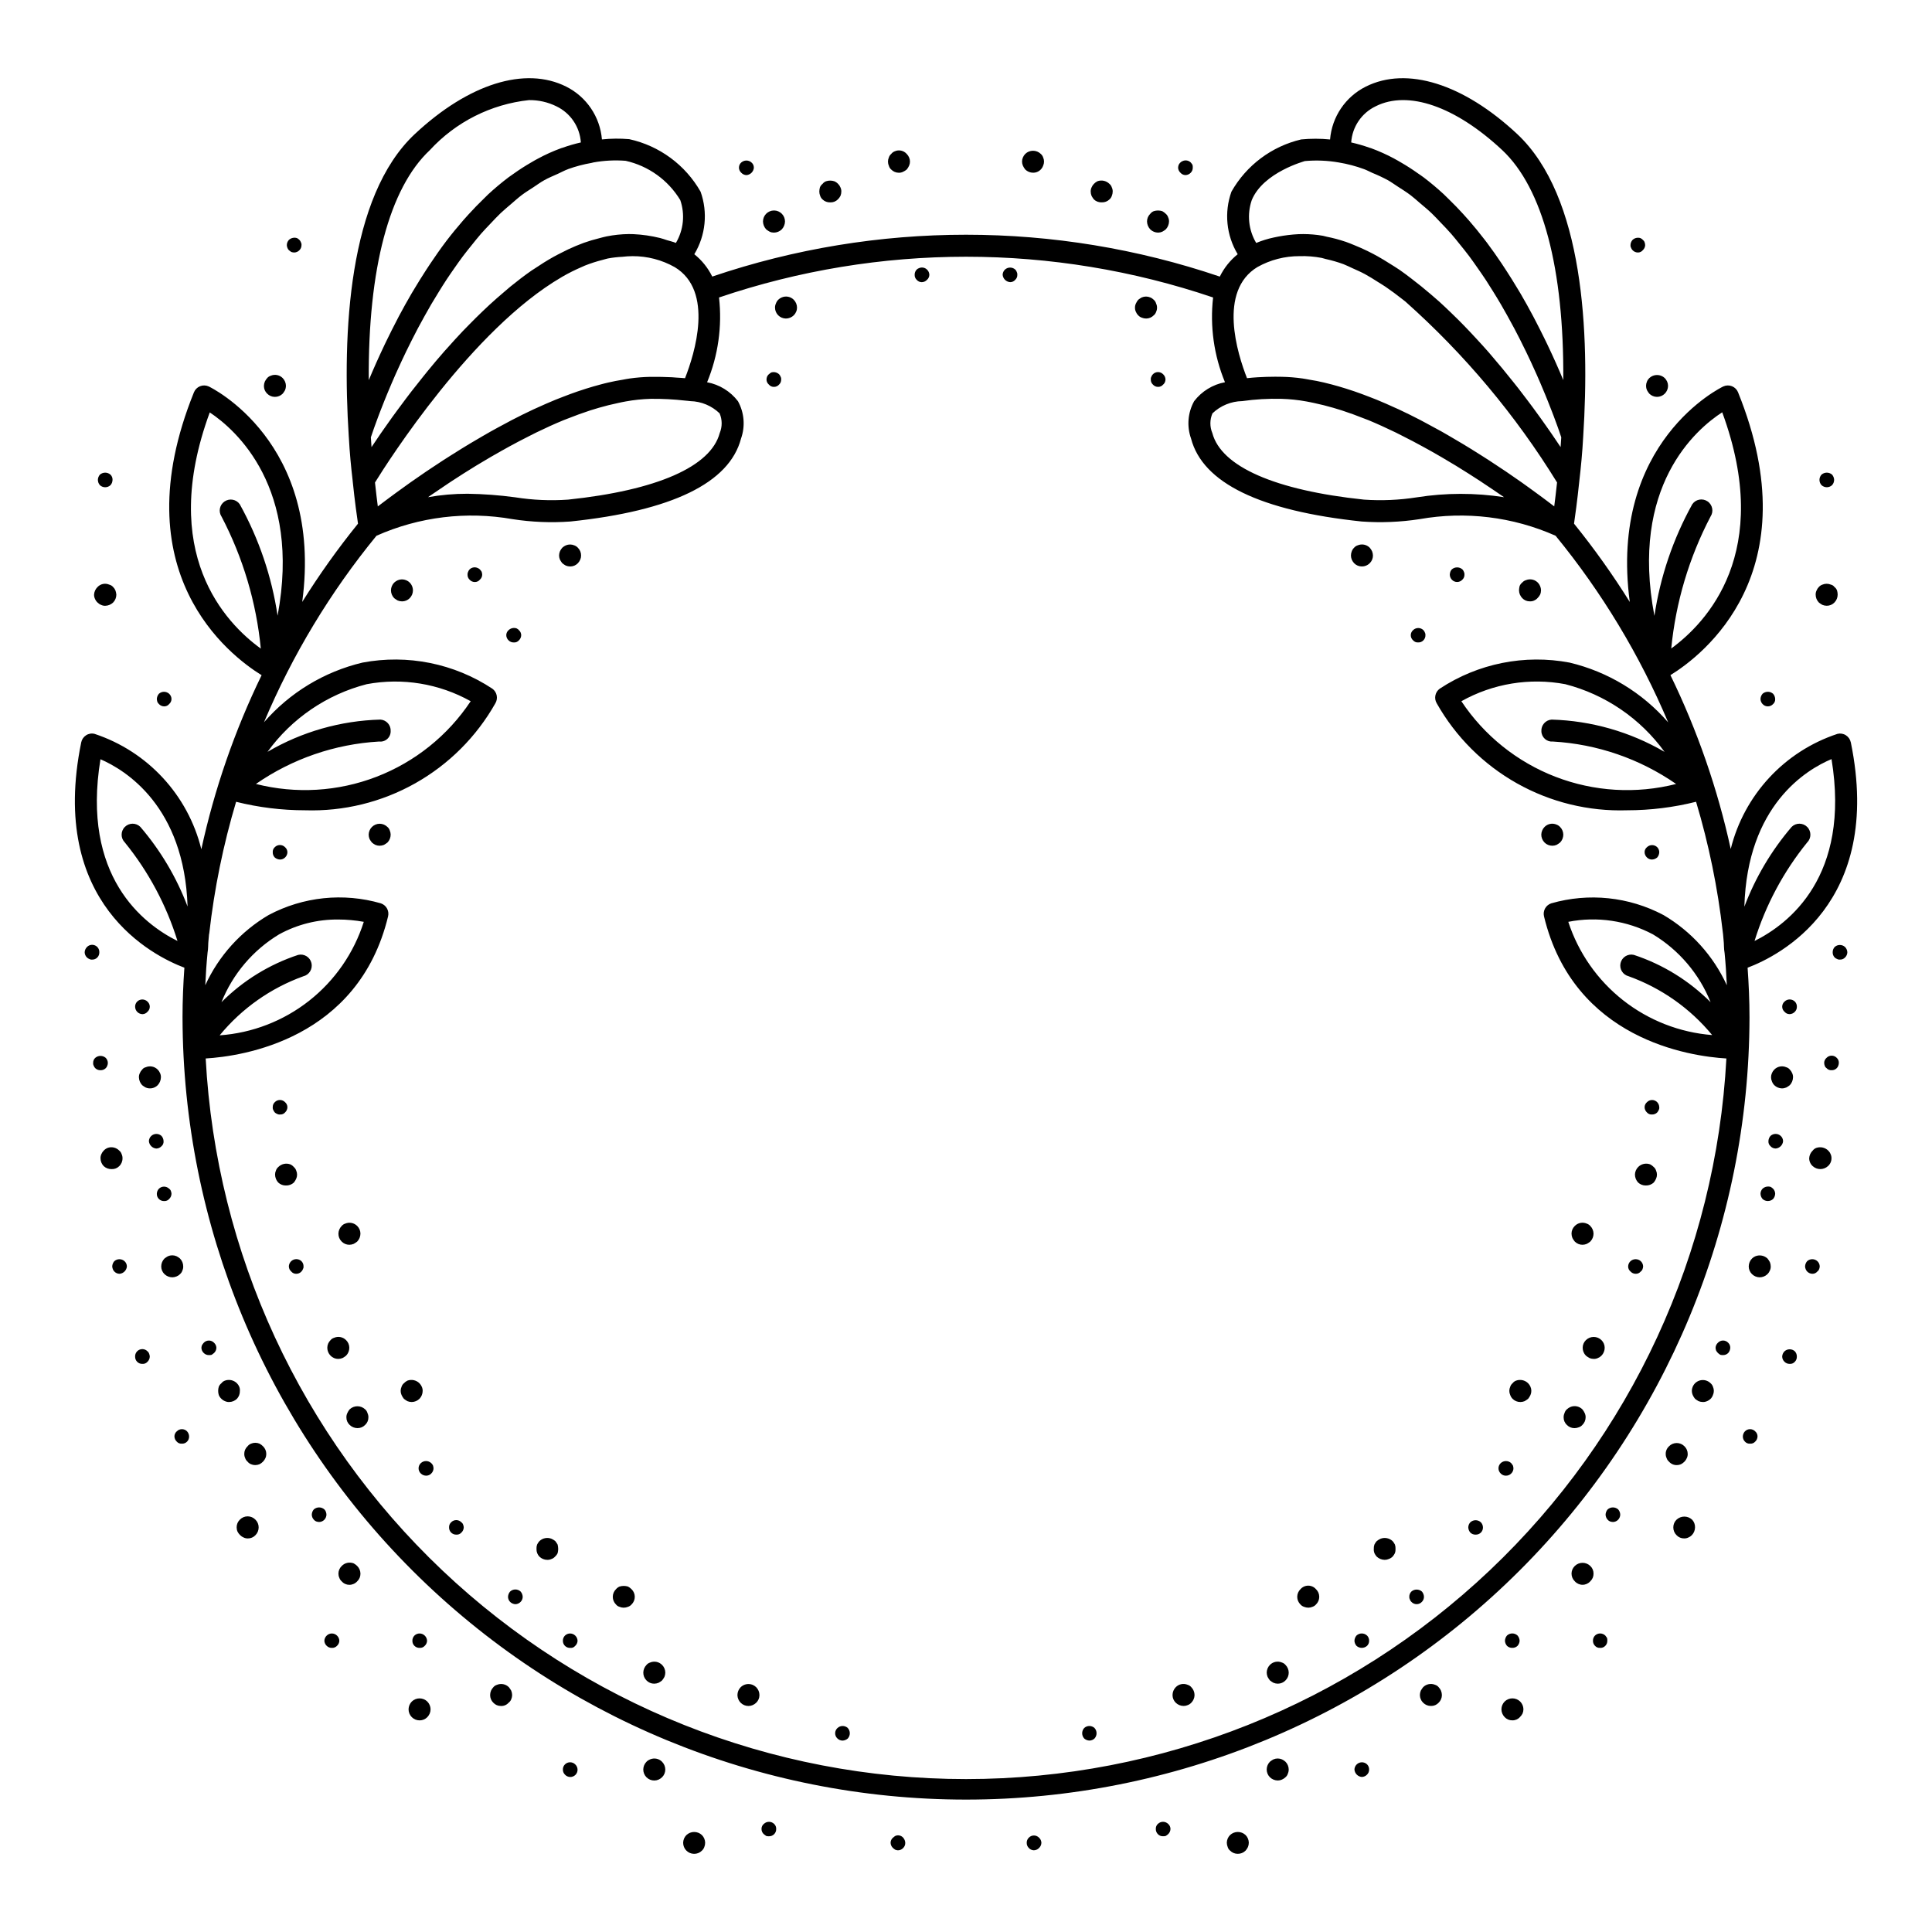 <?xml version="1.0" encoding="UTF-8"?>
<!-- Uploaded to: ICON Repo, www.svgrepo.com, Generator: ICON Repo Mixer Tools -->
<svg fill="#000000" width="800px" height="800px" version="1.1" viewBox="144 144 512 512" xmlns="http://www.w3.org/2000/svg">
 <path d="m634.48 340.73c-0.16-0.773-0.625-1.449-1.293-1.875-0.664-0.434-1.48-0.566-2.246-0.371-14.039 4.641-24.715 16.156-28.281 30.504-3.477-15.938-8.84-31.398-15.977-46.066 8.516-5.254 37.234-27.191 17.922-74.953h0.004c-0.297-0.738-0.887-1.324-1.625-1.617-0.742-0.297-1.57-0.273-2.293 0.059-0.348 0.164-30.469 14.582-24.781 57.117-4.5-7.215-9.434-14.145-14.777-20.754 0.281-1.902 0.84-5.883 1.402-11.289v-0.02c0.402-3.43 0.797-7.398 1.031-11.773v-0.008c1.762-27.453 0.152-63.648-17.5-80.172-14.258-13.316-29.238-18.016-40.121-12.555l0.004-0.004c-5.387 2.695-8.977 8.004-9.469 14.008-2.543-0.254-5.106-0.258-7.648-0.012-7.824 1.836-14.527 6.856-18.492 13.848-1.965 5.492-1.352 11.578 1.66 16.574-1.996 1.605-3.613 3.629-4.738 5.93-43.617-14.793-90.895-14.793-134.51-0.008-1.129-2.301-2.754-4.324-4.754-5.922 3.016-4.996 3.625-11.082 1.664-16.574-4.047-7.109-10.918-12.164-18.906-13.918-2.41-0.207-4.832-0.184-7.238 0.07-0.5-5.996-4.086-11.297-9.465-13.992-10.887-5.465-25.867-0.758-40.121 12.566-17.656 16.516-19.266 52.707-17.504 80.16l0.004 0.008c0.234 4.375 0.629 8.344 1.035 11.773l-0.004 0.02c0.562 5.41 1.125 9.391 1.41 11.293l-0.004 0.004c-5.344 6.606-10.277 13.531-14.777 20.738 5.684-42.527-24.434-56.941-24.781-57.109-0.727-0.332-1.555-0.352-2.293-0.059-0.742 0.297-1.328 0.883-1.625 1.621-19.324 47.781 9.434 69.723 17.934 74.961-7.137 14.688-12.496 30.172-15.973 46.125-3.551-14.375-14.234-25.922-28.293-30.574-0.77-0.199-1.586-0.062-2.25 0.371-0.664 0.426-1.133 1.102-1.289 1.875-8.75 42.77 19.102 56.613 27.34 59.719-0.297 4.231-0.496 8.602-0.496 13.23h0.004c0.105 55 22.031 107.71 60.957 146.56s91.676 60.672 146.68 60.672c54.996 0 107.75-21.82 146.67-60.672 38.93-38.852 60.852-91.559 60.957-146.56 0-4.547-0.199-8.902-0.504-13.227 8.223-3.098 36.105-16.93 27.355-59.723zm-453.29 22.398c-1.145-1.129-2.988-1.117-4.121 0.031-1.129 1.145-1.117 2.992 0.031 4.121 6.266 7.731 10.996 16.586 13.938 26.09-9.07-4.512-25.504-17.098-20.414-48.16 6.633 2.863 22.234 12.465 23.086 39.027-2.918-7.707-7.152-14.852-12.52-21.109zm407-11.367c-10.59 2.695-21.754 2.031-31.949-1.898s-18.918-10.926-24.965-20.031c8.367-4.691 18.113-6.289 27.539-4.516 10.59 2.734 19.895 9.078 26.305 17.938-9.102-5.309-19.387-8.25-29.918-8.555-1.602 0.105-2.816 1.484-2.719 3.086 0.012 0.785 0.355 1.523 0.941 2.043 0.586 0.52 1.363 0.77 2.141 0.688 11.703 0.676 22.992 4.566 32.625 11.246zm12.215-98.5c13.656 37.129-4.172 55.777-13.512 62.598h0.004c1.188-12.215 4.723-24.082 10.406-34.953 0.895-1.336 0.539-3.144-0.793-4.043-1.332-0.902-3.141-0.555-4.043 0.773-5.086 9.18-8.48 19.195-10.031 29.574-6.523-34.293 10.938-49.406 17.973-53.949zm-91.832-81.098c8.582-4.316 21.109 0.012 33.52 11.605 10.773 10.082 16.395 31.465 16.195 60.961-1.188-2.852-2.602-6.043-4.199-9.391-0.242-0.516-0.496-1.035-0.758-1.562-0.734-1.504-1.508-3.035-2.316-4.594-0.254-0.484-0.488-0.961-0.758-1.457-1.027-1.934-2.117-3.902-3.273-5.879-0.305-0.523-0.629-1.039-0.945-1.562-0.906-1.52-1.852-3.031-2.828-4.535-0.422-0.652-0.84-1.305-1.277-1.949-1.246-1.852-2.527-3.691-3.879-5.488-0.242-0.32-0.492-0.641-0.738-0.957-1.293-1.68-2.629-3.316-4.016-4.914-0.523-0.605-1.059-1.195-1.598-1.785-1.195-1.312-2.426-2.582-3.695-3.812-0.484-0.473-0.953-0.957-1.449-1.418-1.688-1.555-3.43-3.016-5.231-4.387-0.52-0.395-1.055-0.742-1.586-1.113-1.418-1.012-2.879-1.953-4.367-2.816-0.617-0.359-1.23-0.723-1.859-1.055h0.012c-2.004-1.078-4.082-2.012-6.215-2.797-0.137-0.051-0.281-0.07-0.422-0.121l0.004-0.004c-1.578-0.555-3.184-1.02-4.812-1.387 0.273-4.133 2.754-7.797 6.492-9.582zm-32.848 24.875c3.07-7.461 14.215-10.359 14.086-10.359v0.004c2.992-0.27 6.008-0.145 8.969 0.371 2.293 0.379 4.547 0.973 6.731 1.777 0.734 0.266 1.422 0.66 2.141 0.973 1.438 0.582 2.844 1.242 4.211 1.98 0.832 0.473 1.621 1.055 2.434 1.578 1.191 0.77 2.391 1.512 3.543 2.383 0.832 0.629 1.613 1.352 2.418 2.035 1.066 0.902 2.144 1.785 3.172 2.769 0.793 0.758 1.547 1.578 2.312 2.383 0.973 1.012 1.949 2.012 2.879 3.082 0.75 0.855 1.457 1.762 2.18 2.652 0.883 1.094 1.77 2.18 2.609 3.305 0.695 0.934 1.355 1.883 2.019 2.832 0.805 1.148 1.609 2.297 2.371 3.457 0.629 0.957 1.23 1.93 1.828 2.891 0.73 1.176 1.457 2.356 2.144 3.539 0.562 0.965 1.102 1.922 1.637 2.879 0.656 1.18 1.305 2.356 1.922 3.523 0.496 0.934 0.969 1.859 1.438 2.781 0.586 1.152 1.156 2.297 1.695 3.426 0.418 0.871 0.824 1.73 1.219 2.57 0.52 1.125 1.023 2.219 1.496 3.289 0.336 0.758 0.668 1.52 0.984 2.25 0.453 1.055 0.883 2.078 1.285 3.059 0.258 0.629 0.516 1.258 0.75 1.848 0.395 0.984 0.762 1.918 1.094 2.785 0.164 0.434 0.336 0.883 0.488 1.273 0.355 0.945 0.676 1.824 0.945 2.566 0.059 0.168 0.129 0.359 0.188 0.516 0.445 1.258 0.695 2.012 0.836 2.438-0.055 0.883-0.113 1.746-0.176 2.582-0.719-1.078-1.52-2.262-2.379-3.516-0.488-0.707-1.031-1.469-1.562-2.231-0.473-0.68-0.945-1.34-1.453-2.047-0.633-0.887-1.297-1.793-1.98-2.719-0.473-0.637-0.949-1.273-1.445-1.93-0.766-1.023-1.539-2.047-2.363-3.098-0.426-0.543-0.875-1.102-1.312-1.652-1.922-2.426-3.957-4.887-6.106-7.379-0.199-0.227-0.383-0.457-0.586-0.684-0.965-1.102-1.961-2.188-2.969-3.281-0.602-0.652-1.191-1.309-1.812-1.949-0.992-1.055-1.996-2.082-3.023-3.117-0.676-0.676-1.359-1.336-2.043-1.996-1.031-0.992-2.062-1.98-3.121-2.938-0.75-0.676-1.512-1.312-2.269-1.969-1.66-1.426-3.348-2.789-5.062-4.094-1.035-0.789-2.074-1.59-3.129-2.316-0.906-0.621-1.82-1.176-2.742-1.75-1.031-0.656-2.066-1.285-3.106-1.871-0.902-0.508-1.805-0.969-2.715-1.418-1.137-0.559-2.273-1.055-3.418-1.52-0.824-0.332-1.641-0.684-2.465-0.965l-0.004 0.012c-1.594-0.543-3.223-0.98-4.875-1.305-0.355-0.07-0.715-0.199-1.07-0.262-1.715-0.297-3.453-0.445-5.195-0.449-0.41 0-0.812 0.008-1.223 0.023-1.82 0.09-3.633 0.309-5.422 0.648-0.402 0.078-0.797 0.156-1.18 0.242-1.574 0.332-3.113 0.809-4.598 1.426l-0.043 0.02v-0.004c-2.039-3.426-2.469-7.578-1.176-11.352zm1.551 17.703v0.004c3.398-1.895 7.227-2.879 11.117-2.863 1.961-0.062 3.926 0.094 5.852 0.465 0.387 0.078 0.773 0.23 1.16 0.316v-0.004c1.57 0.344 3.117 0.797 4.629 1.348 0.793 0.305 1.59 0.715 2.383 1.07 1.098 0.492 2.191 0.969 3.281 1.555 1.168 0.637 2.336 1.363 3.5 2.113 0.66 0.418 1.328 0.812 1.988 1.258 1.512 1.039 3.012 2.144 4.504 3.324 0.254 0.195 0.508 0.387 0.758 0.594 15.66 13.934 29.199 30.082 40.188 47.934-0.266 2.469-0.523 4.606-0.75 6.34-0.113-0.094-0.266-0.195-0.383-0.289-0.48-0.375-0.98-0.742-1.535-1.164-0.438-0.324-0.898-0.676-1.379-1.031-0.559-0.41-1.102-0.812-1.715-1.258-0.613-0.457-1.281-0.938-1.953-1.418-0.574-0.41-1.109-0.797-1.715-1.23-1.258-0.887-2.598-1.812-4-2.769-0.488-0.328-1.008-0.672-1.508-1-1.016-0.688-2.039-1.359-3.113-2.059-0.637-0.41-1.289-0.828-1.941-1.238-1.012-0.645-2.035-1.289-3.09-1.938-0.695-0.43-1.391-0.852-2.098-1.273-1.094-0.66-2.203-1.312-3.328-1.961-0.707-0.41-1.402-0.812-2.113-1.219-1.27-0.707-2.566-1.406-3.867-2.098-0.586-0.316-1.164-0.629-1.758-0.945-1.902-0.98-3.816-1.934-5.758-2.84-0.301-0.145-0.605-0.262-0.91-0.402-1.633-0.75-3.269-1.469-4.914-2.144-0.66-0.266-1.312-0.512-1.973-0.77-1.305-0.508-2.613-0.992-3.918-1.441-0.73-0.25-1.457-0.488-2.184-0.715-1.258-0.395-2.5-0.754-3.742-1.086-0.719-0.191-1.43-0.379-2.137-0.539-1.309-0.316-2.598-0.551-3.887-0.758-0.609-0.105-1.219-0.234-1.82-0.316h-0.008c-1.816-0.258-3.644-0.406-5.477-0.438-0.578-0.008-1.152-0.02-1.711-0.02-1.641 0-3.121 0.055-4.504 0.137h-0.055c-1.035 0.07-2.039 0.137-2.918 0.25-2.543-6.449-7.773-23.117 2.801-29.48zm65.309 61.016v0.004c-7.648-1.188-15.438-1.176-23.086 0.031-4.637 0.73-9.344 0.938-14.031 0.613-23.559-2.477-37.836-8.738-40.188-17.641-0.699-1.672-0.688-3.555 0.031-5.219 2.129-2.039 4.949-3.199 7.894-3.25 3.434-0.488 6.906-0.688 10.371-0.602 2.219 0.062 4.43 0.293 6.613 0.691 0.699 0.117 1.406 0.281 2.113 0.426 1.652 0.348 3.324 0.77 5.016 1.258 0.742 0.219 1.484 0.434 2.231 0.68 2.008 0.652 4.027 1.387 6.062 2.203 0.355 0.145 0.707 0.258 1.062 0.402 2.398 1 4.801 2.098 7.18 3.25 0.672 0.324 1.332 0.676 2 1.012 1.762 0.887 3.512 1.801 5.234 2.75 0.719 0.387 1.43 0.789 2.141 1.184 1.852 1.039 3.672 2.102 5.441 3.176 0.402 0.242 0.824 0.484 1.223 0.73 2.203 1.352 4.328 2.703 6.352 4.023 0.332 0.219 0.629 0.43 0.953 0.641 1.711 1.129 3.356 2.238 4.891 3.301 0.172 0.109 0.336 0.223 0.496 0.34zm-217.04-31.531c-0.695-0.074-1.488-0.105-2.234-0.156-0.418-0.031-0.82-0.066-1.254-0.094-1.766-0.082-3.633-0.129-5.703-0.109h0.004c-1.832 0.035-3.664 0.18-5.481 0.438-0.594 0.078-1.207 0.207-1.812 0.316-1.285 0.211-2.578 0.445-3.891 0.758-0.707 0.156-1.418 0.348-2.133 0.539-1.246 0.328-2.496 0.691-3.75 1.086-0.727 0.227-1.445 0.461-2.176 0.715-1.312 0.449-2.625 0.934-3.938 1.449-0.648 0.25-1.301 0.496-1.953 0.762-1.66 0.676-3.305 1.406-4.949 2.156-0.293 0.137-0.59 0.262-0.883 0.395-1.945 0.906-3.867 1.859-5.773 2.848-0.57 0.297-1.129 0.609-1.699 0.914-1.32 0.699-2.633 1.406-3.926 2.133-0.707 0.395-1.395 0.801-2.09 1.199-1.133 0.652-2.25 1.309-3.352 1.969-0.703 0.422-1.391 0.84-2.078 1.266-1.066 0.652-2.102 1.305-3.129 1.961-0.637 0.41-1.277 0.812-1.902 1.211-1.082 0.707-2.113 1.391-3.141 2.074-0.496 0.332-1.012 0.668-1.492 0.996-1.41 0.957-2.75 1.891-4.016 2.777-0.59 0.418-1.102 0.789-1.652 1.188-0.688 0.492-1.375 0.984-2.008 1.449-0.613 0.445-1.152 0.848-1.711 1.258-0.477 0.359-0.945 0.707-1.379 1.031-0.551 0.41-1.043 0.785-1.523 1.148-0.121 0.102-0.277 0.211-0.395 0.305-0.227-1.73-0.484-3.871-0.75-6.34 3.57-5.769 25.793-40.645 49.438-54.406l0.066-0.039v-0.008c1.746-1.016 3.555-1.918 5.41-2.711 0.246-0.102 0.488-0.23 0.734-0.328h0.004c1.512-0.598 3.062-1.098 4.644-1.496 0.484-0.121 0.965-0.289 1.445-0.387l-0.004 0.004c1.254-0.234 2.523-0.379 3.797-0.438 0.898-0.109 1.805-0.168 2.711-0.172 3.914-0.02 7.766 0.98 11.18 2.902 10.512 6.316 5.281 22.977 2.742 29.438zm9.156 9.316c0.719 1.664 0.73 3.551 0.031 5.223-2.356 8.902-16.629 15.164-40.188 17.641-4.684 0.328-9.391 0.121-14.031-0.617-4.18-0.566-8.387-0.879-12.605-0.941-3.512-0.008-7.019 0.301-10.48 0.91 0.168-0.121 0.332-0.234 0.504-0.355 1.523-1.051 3.148-2.148 4.844-3.277 0.34-0.227 0.652-0.441 0.996-0.66 2.016-1.32 4.137-2.668 6.336-4.016 0.41-0.25 0.84-0.504 1.254-0.75 1.762-1.062 3.562-2.121 5.406-3.148 0.719-0.41 1.445-0.809 2.176-1.211 1.703-0.934 3.438-1.84 5.184-2.719 0.68-0.34 1.355-0.699 2.043-1.031 2.375-1.156 4.769-2.246 7.164-3.234 0.367-0.156 0.738-0.273 1.102-0.426 2.019-0.805 4.027-1.531 6.023-2.184 0.75-0.246 1.5-0.457 2.246-0.68 1.688-0.488 3.356-0.906 5.004-1.25 0.707-0.152 1.422-0.316 2.125-0.434 2.184-0.398 4.394-0.629 6.613-0.691 3.059-0.031 6.121 0.125 9.16 0.473 0.43 0.055 0.934 0.066 1.34 0.137 2.898 0.07 5.668 1.227 7.754 3.242zm-33.938-66.367c0.176-0.031 0.332-0.098 0.508-0.129 2.812-0.508 5.676-0.652 8.523-0.434 6.047 1.352 11.277 5.113 14.484 10.41 1.301 3.773 0.875 7.926-1.16 11.359-0.719-0.316-1.586-0.488-2.371-0.738-0.605-0.199-1.18-0.41-1.828-0.57-2.312-0.57-4.676-0.914-7.055-1.023-0.402-0.016-0.805-0.023-1.215-0.023-2 0.023-3.988 0.234-5.949 0.629-0.629 0.121-1.258 0.316-1.891 0.473-1.391 0.34-2.766 0.75-4.117 1.23-0.703 0.258-1.406 0.531-2.106 0.828-1.352 0.562-2.691 1.199-4.031 1.902-0.633 0.328-1.27 0.637-1.898 0.996-1.703 0.957-3.387 2.012-5.055 3.141-0.234 0.156-0.48 0.301-0.715 0.457-1.906 1.328-3.785 2.769-5.637 4.273-0.562 0.457-1.102 0.945-1.66 1.418-1.301 1.102-2.59 2.223-3.856 3.391-0.629 0.586-1.25 1.168-1.871 1.762-1.199 1.152-2.375 2.312-3.543 3.508-0.562 0.574-1.125 1.137-1.676 1.715-1.363 1.438-2.691 2.887-3.984 4.352-0.285 0.316-0.586 0.629-0.867 0.957-1.574 1.793-3.082 3.574-4.535 5.363-0.41 0.488-0.789 0.98-1.184 1.469-1.031 1.285-2.031 2.547-3 3.789-0.484 0.641-0.945 1.25-1.418 1.859-0.828 1.098-1.613 2.148-2.375 3.191-0.445 0.605-0.887 1.199-1.305 1.785-0.75 1.051-1.449 2.035-2.129 3.008-0.332 0.477-0.691 0.98-1.004 1.434-0.867 1.258-1.668 2.445-2.387 3.531-0.062-0.844-0.121-1.707-0.176-2.59 0.141-0.426 0.395-1.18 0.836-2.43 0.059-0.164 0.133-0.375 0.195-0.543 0.266-0.742 0.582-1.605 0.934-2.547 0.148-0.395 0.316-0.832 0.477-1.254 0.336-0.871 0.703-1.812 1.102-2.805 0.234-0.594 0.496-1.23 0.758-1.871 0.395-0.957 0.816-1.957 1.266-3 0.324-0.758 0.676-1.547 1.027-2.356 0.449-1.016 0.93-2.062 1.43-3.133 0.418-0.898 0.848-1.805 1.293-2.734 0.512-1.062 1.051-2.148 1.605-3.234 0.496-0.984 1.012-1.984 1.543-2.992 0.57-1.078 1.172-2.168 1.785-3.269 0.578-1.039 1.164-2.082 1.781-3.137 0.637-1.078 1.301-2.164 1.969-3.242 0.656-1.066 1.316-2.125 2.012-3.184 0.691-1.059 1.418-2.086 2.141-3.129 0.742-1.055 1.477-2.117 2.258-3.148 0.75-1 1.539-1.969 2.32-2.938 0.812-1.016 1.625-2.035 2.477-3.016 0.809-0.926 1.664-1.801 2.504-2.688 0.887-0.934 1.762-1.883 2.684-2.762 0.887-0.844 1.812-1.598 2.727-2.387 0.945-0.812 1.875-1.652 2.856-2.398 0.98-0.746 2.012-1.363 3.027-2.031 0.977-0.645 1.93-1.344 2.93-1.902 1.172-0.66 2.406-1.156 3.621-1.703 0.902-0.41 1.781-0.906 2.711-1.238l-0.016-0.004c2.027-0.73 4.109-1.281 6.231-1.648zm-42.844-3.398c6.856-7.453 16.188-12.164 26.262-13.246 2.516-0.035 5 0.527 7.258 1.637 3.738 1.785 6.219 5.449 6.492 9.582-1.648 0.371-3.277 0.844-4.867 1.414-0.105 0.023-0.211 0.055-0.316 0.09-2.172 0.793-4.285 1.746-6.316 2.852-0.562 0.293-1.109 0.617-1.66 0.941-1.598 0.918-3.156 1.918-4.672 3.004-0.441 0.32-0.891 0.609-1.328 0.934-1.859 1.406-3.66 2.914-5.402 4.523-0.383 0.359-0.746 0.746-1.129 1.113-1.395 1.344-2.746 2.738-4.062 4.184-0.457 0.508-0.918 1.012-1.367 1.523-1.535 1.77-3.027 3.574-4.453 5.438l-0.137 0.18c-1.48 1.957-2.879 3.961-4.231 5.984-0.371 0.551-0.734 1.109-1.094 1.664-1.062 1.641-2.086 3.273-3.062 4.914-0.25 0.426-0.512 0.844-0.762 1.266-1.184 2.027-2.305 4.047-3.363 6.035-0.211 0.41-0.41 0.801-0.617 1.199-0.867 1.664-1.688 3.289-2.465 4.891-0.227 0.461-0.453 0.922-0.672 1.383-1.605 3.375-3.031 6.586-4.234 9.465-0.195-29.508 5.422-50.891 16.199-60.969zm-55.211 97.121c5.691 10.883 9.223 22.762 10.41 34.988-9.344-6.758-27.23-25.32-13.531-62.59 6.941 4.609 24.309 19.949 17.98 53.855l-0.004 0.004c-1.551-10.359-4.945-20.359-10.023-29.52-0.91-1.309-2.703-1.641-4.027-0.746-1.32 0.891-1.68 2.68-0.809 4.012zm41.738 59.613c0.785 0.105 1.574-0.137 2.164-0.66 0.594-0.523 0.93-1.277 0.918-2.07 0.102-1.602-1.117-2.981-2.715-3.082-10.531 0.281-20.824 3.219-29.914 8.543 6.41-8.859 15.711-15.199 26.297-17.93 9.426-1.758 19.168-0.16 27.539 4.519-6.047 9.098-14.77 16.098-24.965 20.023-10.195 3.93-21.359 4.594-31.949 1.902 9.633-6.676 20.922-10.562 32.625-11.242zm331.18 62.215c8.637 3.113 16.277 8.492 22.117 15.578-8.609-0.676-16.824-3.887-23.613-9.227-6.785-5.34-11.836-12.57-14.516-20.781 7.637-1.5 15.559-0.328 22.434 3.32 6.91 4.172 12.273 10.484 15.277 17.977-5.703-5.715-12.668-10.012-20.34-12.539-1.566-0.375-3.137 0.59-3.516 2.152-0.375 1.566 0.59 3.141 2.156 3.516zm9.203-16.234c-9.137-4.844-19.797-5.953-29.738-3.098-1.438 0.48-2.269 1.98-1.914 3.457 7.883 32.652 38.68 37.082 48.336 37.656h-0.004c-2.769 51.57-25.207 100.12-62.691 135.64-37.488 35.523-87.168 55.328-138.81 55.328-51.645 0-101.32-19.805-138.81-55.328-37.484-35.527-59.922-84.074-62.691-135.64 9.656-0.582 40.457-5.016 48.336-37.656 0.355-1.477-0.477-2.977-1.914-3.457-9.941-2.875-20.609-1.762-29.742 3.098-7.371 4.336-13.234 10.832-16.789 18.609 0.133-2.969 0.332-5.863 0.609-8.66 0.09-0.539 0.141-1.082 0.152-1.629 0-0.613 0.059-1.211 0.109-1.801 0.035-0.438 0.094-0.91 0.121-1.352 0.027-0.102 0.051-0.207 0.066-0.312 1.332-11.809 3.711-23.477 7.113-34.863 5.973 1.492 12.109 2.25 18.27 2.25 10.195 0.332 20.289-2.141 29.184-7.141 8.891-5 16.246-12.344 21.262-21.227 0.766-1.305 0.414-2.977-0.812-3.859-10.133-6.691-22.477-9.168-34.41-6.91-10.141 2.414-19.266 7.941-26.102 15.809 7.519-17.816 17.559-34.465 29.812-49.426 11.312-5.023 23.867-6.555 36.055-4.398 5.066 0.785 10.207 0.996 15.324 0.625 26.918-2.82 42.133-10.219 45.223-21.965l0.008-0.023c1.152-3.266 0.855-6.871-0.82-9.898-2.012-2.625-4.926-4.414-8.176-5.019 2.934-7.102 4.019-14.828 3.164-22.465 42.453-14.398 88.473-14.398 130.93 0-0.867 7.633 0.215 15.359 3.148 22.457-3.25 0.613-6.16 2.402-8.172 5.027-1.68 3.027-1.977 6.633-0.82 9.898l0.008 0.023c3.09 11.746 18.305 19.141 45.223 21.965 5.113 0.363 10.254 0.156 15.32-0.625 12.188-2.16 24.746-0.629 36.059 4.398 12.258 14.973 22.305 31.629 29.836 49.457-6.836-7.883-15.973-13.422-26.125-15.84-11.93-2.254-24.273 0.223-34.41 6.91-1.227 0.883-1.578 2.555-0.812 3.859 5.016 8.883 12.371 16.227 21.266 21.227 8.891 5 18.984 7.473 29.184 7.141 6.164 0 12.309-0.758 18.289-2.258 3.379 11.285 5.75 22.848 7.082 34.551 0.008 0.16 0.031 0.316 0.062 0.473 0.031 0.492 0.098 1.023 0.137 1.52 0.055 0.59 0.109 1.18 0.109 1.801 0.016 0.594 0.074 1.188 0.176 1.777 0.266 2.719 0.457 5.566 0.586 8.508-3.555-7.777-9.418-14.277-16.789-18.613zm-361.8 10.562c-7.668 2.527-14.637 6.824-20.34 12.539 3.004-7.492 8.363-13.805 15.273-17.977 4.809-2.637 10.215-3.992 15.695-3.934 2.262 0.004 4.523 0.211 6.75 0.613-2.625 8.262-7.668 15.547-14.477 20.91-6.809 5.363-15.074 8.559-23.719 9.172 5.848-7.117 13.508-12.523 22.172-15.652 1.562-0.375 2.527-1.949 2.152-3.516-0.375-1.562-1.945-2.527-3.512-2.152zm385.94-3.684c2.941-9.504 7.672-18.359 13.934-26.09 1.148-1.129 1.16-2.977 0.031-4.121-1.133-1.148-2.977-1.16-4.125-0.031-5.371 6.273-9.613 13.43-12.535 21.152 0.758-26.863 16.402-36.312 23.098-39.109 5.102 31.082-11.336 43.688-20.406 48.199zm-156.72-150.18c0.387 0.363 0.613 0.867 0.621 1.398-0.016 0.238-0.066 0.477-0.152 0.699-0.156 0.234-0.234 0.473-0.473 0.621-0.32 0.402-0.809 0.629-1.324 0.621-0.535 0.012-1.043-0.219-1.395-0.621-0.367-0.336-0.57-0.82-0.547-1.32-0.031-0.27 0.02-0.539 0.152-0.777 0.082-0.234 0.219-0.445 0.395-0.621 0.352-0.375 0.844-0.586 1.359-0.586 0.516 0 1.008 0.211 1.363 0.586zm173.77 60.484c-0.547-0.562-0.852-1.312-0.852-2.098-0.004-0.375 0.074-0.746 0.238-1.082 0.137-0.352 0.348-0.672 0.613-0.938 0.254-0.285 0.574-0.5 0.934-0.621 0.723-0.309 1.539-0.309 2.258 0 0.379 0.082 0.711 0.305 0.934 0.621 0.32 0.238 0.562 0.562 0.695 0.938 0.102 0.352 0.152 0.715 0.16 1.082 0 0.785-0.309 1.539-0.859 2.098-0.527 0.551-1.258 0.859-2.019 0.859-0.402 0-0.801-0.082-1.172-0.234-0.328-0.18-0.641-0.387-0.93-0.621zm-14.926 24.184c0.602-0.516 1.434-0.664 2.176-0.387 0.227 0.102 0.434 0.23 0.625 0.387 0.336 0.391 0.531 0.883 0.547 1.395 0.035 0.504-0.168 0.992-0.547 1.324-0.359 0.395-0.867 0.621-1.402 0.621-0.531 0-1.039-0.227-1.398-0.621-0.336-0.359-0.527-0.832-0.543-1.324 0.016-0.512 0.207-1.004 0.543-1.391zm15.633-55.285c-0.73-0.789-0.73-2.004 0-2.793 0.801-0.695 1.992-0.695 2.793 0 0.34 0.391 0.531 0.883 0.547 1.398-0.012 0.266-0.066 0.527-0.156 0.777-0.098 0.223-0.23 0.43-0.391 0.617-0.785 0.734-2.004 0.734-2.793 0zm-12.832 186.45c0.34 0.359 0.531 0.828 0.547 1.32-0.016 0.516-0.207 1.008-0.547 1.398-0.789 0.73-2.008 0.73-2.801 0-0.336-0.391-0.527-0.883-0.539-1.398 0.012-0.492 0.203-0.961 0.539-1.32 0.586-0.539 1.422-0.719 2.18-0.473 0.223 0.137 0.43 0.293 0.621 0.477zm2.644-12.594c-0.098 1.027-0.914 1.844-1.945 1.941-0.535 0.008-1.043-0.219-1.398-0.621-0.375-0.332-0.578-0.82-0.543-1.32 0.012-0.516 0.207-1.012 0.543-1.398 0.77-0.707 1.953-0.707 2.719 0 0.391 0.363 0.617 0.867 0.621 1.398zm-38.402 10.965h-0.004c-0.539-0.57-0.844-1.324-0.855-2.109 0.016-0.758 0.324-1.477 0.855-2.016 0.832-0.84 2.078-1.113 3.184-0.699 0.348 0.18 0.66 0.418 0.934 0.699 0.293 0.246 0.508 0.57 0.621 0.934 0.316 0.691 0.316 1.488 0 2.18-0.16 0.363-0.367 0.703-0.621 1.012-0.57 0.52-1.324 0.797-2.098 0.77-0.746 0.016-1.473-0.262-2.019-0.77zm54.812-62.438h-0.004c0.375 0.371 0.598 0.867 0.621 1.395-0.008 0.535-0.23 1.043-0.621 1.41-0.34 0.359-0.824 0.559-1.32 0.539-0.273 0.027-0.547-0.027-0.785-0.16-0.23-0.086-0.441-0.215-0.621-0.383-0.367-0.375-0.562-0.887-0.539-1.41-0.008-0.516 0.188-1.016 0.539-1.395 0.777-0.695 1.953-0.695 2.727 0.004zm-2.18 29.391h-0.004c0.367 0.34 0.566 0.824 0.547 1.324-0.004 0.262-0.059 0.527-0.156 0.773-0.078 0.234-0.211 0.445-0.387 0.621-0.363 0.383-0.875 0.582-1.398 0.551-0.504 0.035-0.992-0.172-1.32-0.551-0.223-0.148-0.391-0.367-0.473-0.621-0.094-0.25-0.145-0.512-0.152-0.773 0.008-0.512 0.234-0.992 0.621-1.324 0.355-0.375 0.848-0.586 1.359-0.586 0.516 0 1.008 0.215 1.359 0.586zm-11.117-14.926c0.367 0.371 0.562 0.875 0.539 1.395 0.008 0.496-0.188 0.973-0.539 1.324-0.367 0.387-0.871 0.613-1.406 0.621-0.238-0.016-0.473-0.066-0.699-0.148-0.234-0.117-0.445-0.277-0.621-0.473-0.395-0.344-0.625-0.84-0.625-1.359 0-0.523 0.23-1.02 0.625-1.359 0.758-0.742 1.969-0.738 2.723 0zm-93.773 182.63c0.156 0.371 0.234 0.77 0.238 1.168 0 0.762-0.309 1.492-0.859 2.019-0.52 0.562-1.254 0.875-2.019 0.859-0.785 0.016-1.543-0.297-2.094-0.859-0.273-0.262-0.488-0.578-0.621-0.934-0.156-0.34-0.234-0.711-0.238-1.086 0.004-0.402 0.082-0.797 0.238-1.168 0.18-0.324 0.387-0.637 0.621-0.926 0.832-0.844 2.098-1.09 3.188-0.625 0.363 0.113 0.688 0.332 0.926 0.625 0.258 0.27 0.469 0.586 0.621 0.926zm103.25-142.2c0.16 0.34 0.242 0.711 0.234 1.086 0.008 0.805-0.332 1.566-0.934 2.098-1.145 1.047-2.898 1.047-4.043 0-0.598-0.531-0.934-1.297-0.93-2.098 0.047-0.762 0.375-1.484 0.93-2.016 0.238-0.316 0.562-0.562 0.934-0.707 1.109-0.395 2.348-0.121 3.188 0.707 0.27 0.262 0.484 0.578 0.621 0.93zm-14.93-18.273c-0.277-0.289-0.488-0.633-0.621-1.008-0.312-0.695-0.312-1.488 0-2.18 0.145-0.352 0.355-0.668 0.621-0.934 0.832-0.852 2.102-1.102 3.188-0.621 0.371 0.102 0.699 0.32 0.938 0.621 0.262 0.27 0.473 0.586 0.621 0.934 0.156 0.34 0.234 0.715 0.227 1.09-0.016 0.781-0.316 1.527-0.848 2.098-0.293 0.234-0.605 0.445-0.938 0.621-0.367 0.156-0.766 0.238-1.168 0.238-0.758-0.02-1.48-0.324-2.019-0.859zm11.426 46.648c0.391 0.363 0.617 0.867 0.625 1.398-0.016 0.242-0.066 0.48-0.152 0.707-0.09 0.25-0.254 0.469-0.473 0.621-0.32 0.398-0.809 0.625-1.32 0.617-0.531-0.008-1.035-0.23-1.395-0.617-0.172-0.176-0.305-0.391-0.391-0.621-0.09-0.227-0.145-0.465-0.156-0.707 0.016-0.516 0.211-1.008 0.547-1.398 0.77-0.699 1.945-0.699 2.719 0zm-23.633 21.617c0.359 0.344 0.555 0.824 0.547 1.32-0.016 0.516-0.207 1.012-0.547 1.398-0.367 0.371-0.875 0.57-1.398 0.551-0.234 0.012-0.469-0.016-0.695-0.078-0.223-0.137-0.434-0.297-0.625-0.473-0.184-0.188-0.34-0.395-0.473-0.621-0.098-0.25-0.148-0.512-0.156-0.777 0.023-0.504 0.25-0.98 0.625-1.32 0.352-0.375 0.844-0.59 1.359-0.59s1.008 0.215 1.363 0.59zm7.152 23.477c0.391 0.332 0.617 0.812 0.621 1.324-0.004 0.531-0.227 1.039-0.621 1.402-0.332 0.379-0.82 0.578-1.32 0.539-0.527 0.055-1.043-0.145-1.398-0.539-0.371-0.371-0.57-0.879-0.551-1.402 0.02-0.496 0.215-0.965 0.551-1.324 0.359-0.367 0.848-0.578 1.359-0.578 0.516 0 1.004 0.211 1.359 0.578zm10.5-21.219c0.355 0.379 0.551 0.883 0.539 1.398 0.023 0.523-0.172 1.027-0.539 1.398-0.352 0.395-0.875 0.598-1.402 0.543-0.496 0-0.969-0.195-1.32-0.543-0.391-0.363-0.617-0.867-0.625-1.398 0.023-0.527 0.246-1.027 0.625-1.398 0.773-0.695 1.949-0.695 2.723 0zm-43.547-21.148c-0.398-0.324-0.629-0.812-0.621-1.328 0.008-0.531 0.234-1.035 0.621-1.398 0.777-0.699 1.953-0.699 2.727 0 0.391 0.363 0.613 0.867 0.625 1.398-0.02 0.242-0.07 0.48-0.16 0.707-0.082 0.25-0.246 0.469-0.461 0.621-0.324 0.398-0.809 0.625-1.32 0.617-0.539 0.012-1.051-0.215-1.41-0.617zm36.93-2.492h0.004c0.152 0.371 0.234 0.766 0.234 1.164 0.008 0.375-0.07 0.754-0.234 1.094-0.141 0.352-0.355 0.668-0.621 0.934-0.562 0.547-1.316 0.852-2.098 0.852-0.758-0.016-1.48-0.32-2.019-0.852-0.547-0.531-0.859-1.266-0.859-2.027 0.004-0.785 0.309-1.535 0.859-2.098 0.266-0.27 0.582-0.48 0.934-0.621 1.094-0.426 2.332-0.184 3.184 0.621 0.234 0.293 0.441 0.605 0.621 0.934zm-163.27-250.9c-0.527 0.547-1.258 0.859-2.019 0.855-0.398 0-0.793-0.082-1.16-0.234-0.359-0.125-0.684-0.336-0.934-0.621-0.273-0.262-0.484-0.578-0.625-0.93-0.16-0.34-0.242-0.715-0.234-1.09-0.008-0.379 0.074-0.75 0.234-1.09 0.16-0.363 0.371-0.703 0.625-1.008 0.289-0.234 0.602-0.445 0.934-0.621 0.719-0.312 1.535-0.312 2.254 0 0.348 0.137 0.664 0.352 0.926 0.621 0.309 0.266 0.527 0.617 0.629 1.012 0.164 0.34 0.242 0.711 0.238 1.086 0.004 0.379-0.078 0.75-0.238 1.094-0.113 0.363-0.332 0.688-0.629 0.926zm130.7 19.828c-0.312-0.719-0.312-1.535 0-2.254 0.137-0.352 0.348-0.668 0.621-0.934 1.152-1.094 2.961-1.094 4.113 0 0.258 0.277 0.469 0.594 0.625 0.934 0.316 0.719 0.316 1.535 0 2.254-0.148 0.348-0.359 0.66-0.625 0.93-0.543 0.551-1.281 0.859-2.055 0.859-0.773 0-1.516-0.309-2.059-0.859-0.234-0.289-0.441-0.602-0.617-0.93zm-4.199-37.711c-0.129-0.207-0.184-0.453-0.16-0.699 0.004-0.516 0.199-1.016 0.547-1.398 0.562-0.531 1.371-0.711 2.106-0.473 0.227 0.156 0.465 0.234 0.617 0.473h-0.004c0.223 0.148 0.391 0.367 0.473 0.625 0.094 0.246 0.145 0.508 0.152 0.773-0.023 0.508-0.25 0.984-0.625 1.324-0.32 0.398-0.809 0.629-1.32 0.617-0.531-0.008-1.035-0.23-1.395-0.617-0.176-0.176-0.309-0.391-0.391-0.625zm-54.656 101.93c0.125 0.211 0.18 0.457 0.156 0.699 0.02 0.52-0.176 1.027-0.547 1.395-0.359 0.383-0.871 0.586-1.398 0.547-0.5 0.039-0.992-0.164-1.32-0.547-0.406-0.348-0.633-0.859-0.621-1.395 0.008-0.508 0.234-0.992 0.621-1.32 0.758-0.738 1.961-0.738 2.719 0 0.176 0.176 0.309 0.387 0.391 0.621zm25.191-10.031h-0.004c-0.152-0.371-0.234-0.77-0.234-1.172 0.016-0.363 0.07-0.727 0.156-1.082 0.145-0.371 0.383-0.695 0.699-0.938 0.246-0.289 0.57-0.504 0.934-0.621 0.711-0.305 1.516-0.316 2.231-0.023 0.719 0.297 1.285 0.863 1.574 1.582 0.148 0.344 0.227 0.711 0.238 1.082-0.004 0.402-0.082 0.801-0.238 1.172-0.18 0.348-0.414 0.664-0.699 0.938-0.512 0.57-1.25 0.879-2.019 0.852-0.762 0.012-1.496-0.297-2.019-0.852-0.258-0.273-0.469-0.59-0.617-0.938zm-18.039-3.961h-0.004c-0.332-0.363-0.527-0.832-0.539-1.324 0.016-0.266 0.066-0.531 0.152-0.781 0.082-0.234 0.215-0.445 0.387-0.621 0.805-0.699 2-0.699 2.801 0 0.172 0.176 0.305 0.387 0.387 0.621 0.129 0.238 0.184 0.512 0.16 0.781 0.016 0.5-0.184 0.984-0.547 1.324-0.359 0.395-0.867 0.621-1.402 0.621-0.531 0-1.039-0.227-1.398-0.621zm63.68 249.11h-0.004c0.512 0.547 0.789 1.273 0.773 2.019 0 0.781-0.305 1.531-0.848 2.094-0.266 0.27-0.586 0.484-0.934 0.625-0.344 0.164-0.715 0.242-1.094 0.234-0.766 0.016-1.5-0.297-2.019-0.855-0.562-0.551-0.875-1.309-0.859-2.094 0-0.762 0.309-1.492 0.859-2.019 1.16-1.086 2.961-1.086 4.121 0zm-9.254-178.21c0.348 0.355 0.543 0.832 0.543 1.328-0.016 0.516-0.207 1.012-0.543 1.402-0.191 0.152-0.402 0.285-0.625 0.383-0.246 0.098-0.508 0.148-0.773 0.16-0.496-0.004-0.969-0.199-1.32-0.547-0.391-0.363-0.613-0.867-0.625-1.398-0.008-0.516 0.223-1.004 0.625-1.328 0.754-0.738 1.961-0.738 2.719 0zm-25.113-4.43v0.004c0.141 0.344 0.219 0.715 0.227 1.086 0 0.785-0.305 1.539-0.852 2.102-0.293 0.23-0.605 0.441-0.934 0.625-0.344 0.148-0.711 0.223-1.086 0.227-0.785 0.012-1.547-0.293-2.102-0.852-0.551-0.559-0.859-1.316-0.859-2.102 0.012-0.371 0.094-0.742 0.238-1.086 0.141-0.352 0.352-0.668 0.621-0.934 0.828-0.852 2.098-1.102 3.188-0.625 0.355 0.133 0.676 0.348 0.934 0.625 0.27 0.266 0.48 0.582 0.625 0.934zm2.644 108c-0.156-0.367-0.234-0.762-0.238-1.16 0-0.766 0.309-1.496 0.859-2.027 0.828-0.852 2.098-1.102 3.188-0.625 0.359 0.125 0.68 0.34 0.934 0.625 0.531 0.543 0.836 1.266 0.852 2.027 0 0.781-0.309 1.531-0.852 2.094-0.293 0.234-0.605 0.441-0.934 0.621-0.348 0.145-0.719 0.223-1.094 0.238-0.785 0.016-1.547-0.297-2.094-0.859-0.238-0.289-0.445-0.602-0.621-0.934zm19.75-33.273c-0.391-0.363-0.617-0.867-0.625-1.398 0.012-0.512 0.238-0.988 0.625-1.32 0.352-0.371 0.844-0.582 1.359-0.582 0.512 0 1.004 0.211 1.359 0.582 0.336 0.359 0.527 0.828 0.543 1.32 0.035 0.27-0.02 0.543-0.156 0.781-0.098 0.223-0.227 0.43-0.387 0.617-0.367 0.371-0.875 0.566-1.398 0.543-0.5 0.039-0.992-0.164-1.32-0.543zm-30.863 72.699-0.004-0.004c0.305 0.695 0.305 1.484 0 2.18-0.164 0.363-0.371 0.699-0.621 1.012-0.293 0.23-0.605 0.441-0.934 0.625-0.348 0.141-0.719 0.215-1.094 0.223-0.785 0.016-1.543-0.293-2.098-0.848-0.281-0.289-0.492-0.633-0.621-1.012-0.316-0.691-0.316-1.488 0-2.18 0.109-0.363 0.328-0.688 0.621-0.93 0.238-0.316 0.562-0.559 0.934-0.699 1.109-0.406 2.352-0.133 3.191 0.699 0.262 0.266 0.477 0.582 0.621 0.926zm14.691-12.359-0.004-0.004c1.141-1.129 2.984-1.129 4.125 0 0.543 0.531 0.852 1.262 0.852 2.019 0 0.785-0.305 1.535-0.852 2.094-0.266 0.273-0.582 0.484-0.934 0.625-0.344 0.164-0.715 0.246-1.094 0.238-0.398-0.004-0.793-0.082-1.16-0.238-0.332-0.176-0.645-0.387-0.938-0.625-0.551-0.555-0.855-1.309-0.855-2.094 0-0.762 0.309-1.492 0.855-2.023zm33.668 12.359-0.004-0.004c0.312 0.695 0.312 1.488 0 2.18-0.133 0.379-0.344 0.723-0.621 1.012-0.27 0.266-0.586 0.477-0.934 0.625-0.344 0.152-0.715 0.23-1.09 0.223-0.398 0-0.797-0.074-1.168-0.223-0.328-0.188-0.641-0.395-0.934-0.625-0.25-0.309-0.461-0.648-0.621-1.012-0.305-0.695-0.305-1.484 0-2.18 0.375-0.895 1.172-1.543 2.125-1.73 0.949-0.184 1.934 0.113 2.621 0.801 0.289 0.246 0.504 0.566 0.621 0.926zm-9.566 20.758-0.004-0.004c-0.805 0.023-1.574-0.32-2.098-0.93-0.293-0.246-0.508-0.57-0.621-0.934-0.16-0.34-0.242-0.711-0.234-1.086-0.02-0.766 0.293-1.5 0.855-2.019 0.539-0.562 1.285-0.879 2.062-0.879s1.523 0.316 2.062 0.879c0.543 0.531 0.848 1.258 0.848 2.019 0.008 0.375-0.074 0.746-0.234 1.086-0.145 0.348-0.352 0.664-0.613 0.934-0.273 0.281-0.59 0.52-0.938 0.699-0.344 0.152-0.715 0.23-1.09 0.23zm-29.156-10.652h-0.004c-0.559-0.523-0.867-1.258-0.852-2.019-0.004-0.379 0.074-0.75 0.23-1.094 0.102-0.391 0.316-0.742 0.621-1.012 0.27-0.262 0.586-0.473 0.934-0.621 1.09-0.461 2.352-0.215 3.188 0.621 0.254 0.309 0.461 0.648 0.625 1.012 0.156 0.34 0.238 0.715 0.234 1.094 0 0.762-0.312 1.488-0.859 2.019-0.25 0.285-0.57 0.5-0.934 0.621-0.367 0.152-0.762 0.23-1.16 0.238-0.766 0-1.496-0.312-2.027-0.863zm-14.309 10.723c0.09 0.254 0.141 0.516 0.156 0.781-0.008 0.531-0.23 1.035-0.621 1.398-0.375 0.367-0.883 0.566-1.406 0.551-0.496 0-0.969-0.199-1.32-0.551-0.395-0.355-0.621-0.867-0.621-1.398 0-0.535 0.227-1.043 0.621-1.402 0.777-0.695 1.953-0.695 2.727 0 0.152 0.234 0.312 0.387 0.465 0.621zm-8.473 15.086v0.004c0.336 0.359 0.531 0.828 0.547 1.32 0.02 0.523-0.18 1.027-0.547 1.398-0.371 0.367-0.879 0.562-1.398 0.543-0.523 0.02-1.031-0.18-1.406-0.547-0.332-0.387-0.523-0.879-0.539-1.395 0.016-0.492 0.207-0.961 0.539-1.32 0.789-0.742 2.016-0.742 2.805 0zm36.387-3.422-0.004 0.004c0.34 0.387 0.531 0.879 0.547 1.395-0.016 0.492-0.207 0.965-0.547 1.328-0.359 0.387-0.867 0.609-1.395 0.613-0.266-0.012-0.527-0.062-0.777-0.152-0.242-0.102-0.453-0.258-0.621-0.461-0.336-0.363-0.531-0.836-0.547-1.328 0.016-0.516 0.211-1.008 0.547-1.395 0.801-0.703 1.992-0.703 2.793 0zm-59.164 9.332c0.125 0.375 0.176 0.773 0.152 1.168 0.023 0.367-0.027 0.738-0.152 1.086-0.168 0.336-0.375 0.652-0.625 0.938-0.289 0.277-0.633 0.488-1.008 0.621-0.344 0.152-0.719 0.23-1.094 0.227-0.781-0.016-1.527-0.316-2.094-0.848-0.254-0.281-0.465-0.598-0.625-0.938-0.129-0.348-0.184-0.715-0.156-1.086-0.027-0.395 0.027-0.793 0.156-1.168 0.16-0.34 0.371-0.656 0.625-0.934 0.305-0.25 0.645-0.461 1.008-0.621 1.094-0.422 2.332-0.18 3.188 0.621 0.25 0.281 0.457 0.598 0.625 0.934zm-29.004 31.871-0.004 0.004c0.539 0.539 0.844 1.266 0.859 2.027 0.016 0.785-0.297 1.543-0.859 2.094-0.527 0.547-1.258 0.855-2.016 0.859-0.402 0-0.801-0.082-1.172-0.238-0.328-0.18-0.641-0.387-0.934-0.625-0.23-0.293-0.438-0.605-0.613-0.934-0.156-0.367-0.234-0.762-0.238-1.16 0.016-0.758 0.32-1.484 0.852-2.027 0.836-0.844 2.098-1.09 3.188-0.621 0.363 0.117 0.688 0.332 0.934 0.625zm21.617-7.773c0.367 0.375 0.562 0.883 0.543 1.406 0.008 0.496-0.191 0.973-0.543 1.32-0.797 0.719-2.008 0.719-2.805 0-0.32-0.367-0.512-0.832-0.539-1.32 0.016-0.516 0.203-1.012 0.539-1.406 0.789-0.734 2.016-0.734 2.801 0.004zm14.539-11.664v0.004c0.332 0.391 0.523 0.887 0.539 1.402 0 0.496-0.195 0.973-0.539 1.324-0.359 0.395-0.867 0.621-1.402 0.621s-1.043-0.227-1.402-0.621c-0.188-0.164-0.32-0.383-0.387-0.625-0.125-0.211-0.18-0.453-0.156-0.699-0.02-0.523 0.184-1.031 0.551-1.402 0.801-0.695 1.992-0.695 2.793 0zm49.059 12.281h-0.004c0.066 0.258 0.094 0.523 0.074 0.789 0.008 0.496-0.184 0.973-0.535 1.32-0.359 0.391-0.879 0.594-1.406 0.539-0.5 0.035-0.988-0.164-1.32-0.539-0.352-0.348-0.547-0.824-0.539-1.32-0.023-0.523 0.172-1.031 0.539-1.406 0.758-0.734 1.965-0.734 2.727 0 0.168 0.195 0.32 0.402 0.457 0.621zm-25.113 2.644v0.004c-0.523 0.02-1.031-0.176-1.406-0.539-0.32-0.371-0.512-0.836-0.539-1.324 0.016-0.516 0.203-1.012 0.539-1.406 0.789-0.734 2.016-0.734 2.801 0 0.34 0.395 0.531 0.891 0.547 1.406-0.027 0.488-0.223 0.953-0.547 1.324-0.367 0.363-0.875 0.562-1.395 0.539zm21.531-19.668v0.004c0.016 0.762-0.293 1.496-0.852 2.019-0.52 0.594-1.27 0.934-2.059 0.934s-1.539-0.34-2.062-0.934c-0.547-0.531-0.859-1.262-0.859-2.023 0-0.762 0.312-1.492 0.859-2.023 1.145-1.121 2.977-1.121 4.121 0 0.559 0.527 0.867 1.266 0.852 2.031zm-19.438 33.895v0.004c0.535 0.539 0.844 1.266 0.859 2.023 0 0.402-0.082 0.797-0.238 1.164-0.18 0.348-0.414 0.664-0.699 0.938-0.512 0.57-1.25 0.887-2.019 0.855-0.766 0.016-1.504-0.297-2.023-0.855-0.547-0.562-0.852-1.316-0.852-2.102 0.016-0.758 0.32-1.48 0.852-2.023 1.145-1.125 2.981-1.121 4.125 0.004zm-40.582 16.645v0.004c0.371 0.367 0.566 0.875 0.547 1.395 0.004 0.496-0.191 0.977-0.547 1.324-0.363 0.387-0.867 0.609-1.398 0.621-1.031-0.09-1.852-0.91-1.941-1.945 0.016-0.781 0.492-1.484 1.215-1.785 0.723-0.305 1.559-0.148 2.125 0.391zm-52.715 15.781c0.387 0.332 0.613 0.816 0.621 1.328-0.008 0.531-0.234 1.035-0.621 1.398-0.195 0.172-0.402 0.328-0.625 0.461-0.223 0.07-0.461 0.102-0.695 0.086-0.527 0.035-1.039-0.168-1.398-0.551-0.367-0.371-0.566-0.875-0.547-1.398-0.02-0.5 0.184-0.984 0.551-1.324 0.758-0.734 1.957-0.734 2.715 0zm20.531 2.965v-0.004c0.527 0.543 0.832 1.266 0.848 2.019 0 0.398-0.082 0.793-0.234 1.16-0.16 0.34-0.367 0.656-0.613 0.934-0.555 0.562-1.316 0.875-2.106 0.859-0.762 0-1.488-0.312-2.019-0.859-0.297-0.238-0.516-0.566-0.621-0.934-0.156-0.367-0.234-0.762-0.238-1.16 0.016-0.758 0.324-1.48 0.859-2.019 1.156-1.094 2.969-1.094 4.125 0.004zm-40.043-28.383h-0.004c0.73 0.789 0.73 2.008 0 2.797-0.359 0.336-0.828 0.527-1.32 0.543-0.516-0.012-1.008-0.203-1.398-0.543-0.727-0.789-0.727-2.008 0-2.797 0.773-0.699 1.949-0.699 2.719 0zm25.656-10.805h-0.004c0.551 0.555 0.859 1.309 0.859 2.094-0.016 0.758-0.324 1.48-0.859 2.019-0.258 0.277-0.578 0.492-0.934 0.625-0.34 0.152-0.711 0.23-1.086 0.23-0.398 0-0.797-0.078-1.168-0.23-0.348-0.152-0.664-0.363-0.934-0.625-0.543-0.531-0.852-1.262-0.852-2.019 0-0.781 0.305-1.535 0.852-2.094 0.828-0.852 2.098-1.098 3.188-0.625 0.367 0.113 0.691 0.332 0.934 0.625zm24.953 19.75-0.004-0.004c0.539 0.539 0.848 1.262 0.859 2.023 0.008 0.398-0.074 0.793-0.234 1.16-0.109 0.367-0.328 0.691-0.625 0.934-0.27 0.262-0.586 0.473-0.934 0.621-0.34 0.156-0.711 0.234-1.082 0.238-0.789-0.004-1.543-0.309-2.106-0.859-0.559-0.551-0.863-1.309-0.852-2.094 0.016-0.758 0.32-1.48 0.852-2.019 0.289-0.238 0.605-0.445 0.934-0.625 0.719-0.312 1.535-0.312 2.254 0 0.344 0.16 0.66 0.371 0.938 0.625zm-65.301 20.137c0.375 0.34 0.594 0.816 0.617 1.32-0.008 0.531-0.23 1.035-0.617 1.395-0.363 0.391-0.871 0.617-1.406 0.625-0.504-0.027-0.977-0.25-1.32-0.625-0.367-0.367-0.566-0.875-0.547-1.395-0.004-0.496 0.191-0.973 0.547-1.32 0.355-0.379 0.848-0.59 1.363-0.59s1.008 0.211 1.363 0.59zm73.391-65.859c0.551 0.527 0.859 1.258 0.859 2.023 0 0.762-0.309 1.492-0.859 2.023-0.25 0.285-0.57 0.5-0.934 0.621-0.34 0.148-0.711 0.23-1.086 0.234-0.398-0.004-0.797-0.082-1.168-0.234-0.359-0.125-0.684-0.336-0.934-0.621-0.543-0.535-0.852-1.266-0.852-2.023 0-0.762 0.309-1.492 0.852-2.023 0.789-0.914 2.09-1.199 3.188-0.699 0.359 0.164 0.676 0.402 0.93 0.699zm14.852-275.08c0.152 0.371 0.23 0.766 0.238 1.168 0 0.762-0.312 1.492-0.859 2.019-0.551 0.559-1.309 0.871-2.098 0.855-0.762 0-1.492-0.309-2.027-0.855-0.258-0.273-0.469-0.594-0.621-0.938-0.141-0.344-0.219-0.711-0.227-1.082 0.004-0.402 0.078-0.797 0.227-1.168 0.137-0.355 0.348-0.676 0.621-0.934 0.25-0.289 0.574-0.504 0.934-0.617 1.09-0.465 2.356-0.223 3.191 0.617 0.25 0.277 0.457 0.594 0.617 0.934zm-58.777-85.289c-0.535-0.57-0.844-1.316-0.859-2.098 0-0.762 0.309-1.496 0.859-2.027 0.238-0.312 0.559-0.555 0.926-0.699 0.734-0.234 1.52-0.234 2.254 0 0.348 0.184 0.66 0.418 0.934 0.699 0.293 0.246 0.512 0.57 0.625 0.934 0.16 0.34 0.242 0.719 0.234 1.094-0.016 0.781-0.324 1.527-0.859 2.098-0.289 0.234-0.602 0.441-0.934 0.621-0.344 0.152-0.711 0.23-1.086 0.238-0.785 0-1.535-0.312-2.094-0.859zm-35.383 11.273c0.129 0.238 0.184 0.504 0.156 0.773 0.02 0.5-0.184 0.98-0.551 1.32-0.328 0.391-0.812 0.617-1.32 0.625-1.062-0.059-1.922-0.887-2.019-1.945 0.008-0.531 0.234-1.035 0.621-1.398 0.773-0.695 1.949-0.695 2.719 0 0.18 0.176 0.316 0.391 0.395 0.625zm43.387-26.281h-0.004c-0.371-0.34-0.598-0.816-0.621-1.32 0.008-0.27 0.062-0.531 0.156-0.781 0.113-0.234 0.273-0.445 0.465-0.621 0.176-0.172 0.391-0.305 0.625-0.387 0.715-0.309 1.543-0.156 2.102 0.387 0.172 0.195 0.324 0.402 0.465 0.621 0.062 0.254 0.09 0.52 0.074 0.781 0.008 0.496-0.188 0.973-0.539 1.32-0.363 0.391-0.871 0.617-1.406 0.625-0.508-0.012-0.988-0.238-1.32-0.625zm-23.551 6.141h-0.004c-0.156-0.371-0.234-0.766-0.234-1.168-0.008-0.375 0.074-0.75 0.234-1.086 0.141-0.352 0.352-0.668 0.617-0.934 0.27-0.281 0.582-0.52 0.934-0.699 1.105-0.406 2.352-0.133 3.188 0.699 0.293 0.246 0.508 0.566 0.621 0.934 0.164 0.336 0.242 0.711 0.238 1.086-0.004 0.402-0.082 0.797-0.238 1.168-0.121 0.363-0.336 0.684-0.621 0.934-0.543 0.52-1.27 0.801-2.019 0.773-0.777 0.043-1.539-0.238-2.102-0.773-0.234-0.293-0.438-0.602-0.617-0.93zm-18.199-8.012h-0.004c-0.305-0.691-0.305-1.484 0-2.18 0.148-0.348 0.359-0.664 0.621-0.934 1.145-1.121 2.981-1.121 4.125 0 0.289 0.25 0.504 0.574 0.621 0.934 0.312 0.695 0.312 1.488 0 2.18-0.395 1.121-1.453 1.871-2.641 1.867-0.789 0.004-1.543-0.305-2.106-0.855-0.246-0.309-0.457-0.648-0.621-1.008zm-64.219 55.906h-0.004c0.133 0.234 0.191 0.508 0.156 0.777 0.02 0.5-0.18 0.98-0.547 1.32-0.332 0.387-0.812 0.613-1.32 0.621-0.539 0.027-1.059-0.203-1.398-0.621-0.387-0.328-0.613-0.812-0.621-1.32 0.004-0.266 0.059-0.527 0.152-0.777 0.156-0.234 0.234-0.473 0.473-0.621h-0.004c0.191-0.176 0.398-0.332 0.617-0.473 0.734-0.238 1.539-0.055 2.102 0.473 0.176 0.176 0.309 0.391 0.391 0.625zm-181.71 58.855c-0.156-0.34-0.234-0.711-0.227-1.086 0.043-0.766 0.375-1.488 0.926-2.019 0.801-0.848 2.047-1.094 3.113-0.621 0.391 0.098 0.742 0.316 1.008 0.621 0.273 0.262 0.484 0.582 0.625 0.934 0.121 0.352 0.199 0.715 0.234 1.086 0 0.785-0.309 1.539-0.859 2.098-0.566 0.535-1.312 0.844-2.094 0.859-0.379 0.008-0.754-0.074-1.094-0.238-0.352-0.137-0.668-0.352-0.934-0.621-0.301-0.285-0.539-0.629-0.699-1.012zm16.559 27.375c-0.078-0.258-0.129-0.52-0.152-0.789 0.016-0.512 0.211-1.008 0.547-1.395 0.773-0.699 1.945-0.699 2.719 0 0.391 0.359 0.613 0.863 0.621 1.395-0.008 0.512-0.234 0.992-0.621 1.324-0.32 0.402-0.809 0.629-1.32 0.621-0.531-0.004-1.039-0.23-1.398-0.621-0.152-0.16-0.285-0.34-0.395-0.535zm-15.625-58.086c-0.086-0.25-0.137-0.512-0.152-0.777 0.012-0.512 0.203-1.008 0.539-1.395 0.805-0.699 2-0.699 2.801 0 0.371 0.367 0.57 0.875 0.547 1.395-0.016 0.266-0.066 0.527-0.156 0.777-0.102 0.223-0.23 0.434-0.387 0.621-0.789 0.734-2.016 0.734-2.805 0-0.156-0.188-0.285-0.398-0.387-0.621zm17.418 190.34c-0.523 0.02-1.031-0.18-1.398-0.551-0.371-0.367-0.57-0.879-0.547-1.398 0.016-0.492 0.211-0.961 0.547-1.32 0.754-0.742 1.965-0.742 2.719 0 0.223 0.148 0.387 0.367 0.465 0.621 0.09 0.223 0.145 0.457 0.156 0.699-0.008 0.531-0.234 1.035-0.621 1.398-0.328 0.379-0.82 0.586-1.32 0.551zm-0.699-14.539c-0.363 0.387-0.871 0.613-1.402 0.621-1.031-0.098-1.848-0.914-1.945-1.945 0.008-0.531 0.234-1.035 0.621-1.395 0.77-0.711 1.957-0.711 2.727 0 0.336 0.387 0.527 0.883 0.539 1.395 0.039 0.5-0.16 0.992-0.539 1.324zm35.062 9.641c-0.57 0.523-1.328 0.801-2.102 0.77-0.746 0.016-1.473-0.262-2.019-0.77-0.535-0.574-0.836-1.324-0.852-2.106-0.004-0.375 0.074-0.742 0.227-1.082 0.117-0.363 0.336-0.688 0.625-0.934 0.832-0.84 2.082-1.117 3.188-0.703 0.359 0.16 0.68 0.402 0.934 0.703 0.293 0.246 0.508 0.57 0.625 0.934 0.312 0.691 0.312 1.484 0 2.176-0.164 0.363-0.371 0.703-0.625 1.012zm-52.094-59.633c-0.348 0.352-0.824 0.547-1.32 0.539-0.266 0.031-0.539-0.023-0.773-0.156-0.234-0.082-0.445-0.215-0.621-0.387-0.391-0.363-0.617-0.875-0.625-1.406 0.023-0.527 0.246-1.027 0.625-1.398 0.547-0.559 1.387-0.723 2.106-0.414 0.723 0.309 1.18 1.027 1.156 1.812 0.023 0.523-0.176 1.035-0.547 1.41zm0.859 29.852c-0.523 0.02-1.031-0.18-1.402-0.551-0.176-0.176-0.305-0.387-0.391-0.621-0.129-0.234-0.184-0.504-0.152-0.773-0.02-0.5 0.176-0.98 0.543-1.32 0.801-0.699 1.996-0.699 2.797 0 0.34 0.355 0.535 0.828 0.551 1.32 0 0.266-0.055 0.527-0.156 0.773-0.078 0.238-0.211 0.449-0.387 0.621-0.371 0.375-0.879 0.574-1.402 0.551zm12.438-18.191c0.395 0.344 0.625 0.84 0.625 1.359 0 0.523-0.23 1.02-0.625 1.359-0.332 0.387-0.812 0.613-1.32 0.621-1.062-0.023-1.918-0.879-1.945-1.941-0.02-0.523 0.18-1.027 0.547-1.398 0.754-0.738 1.965-0.738 2.719 0zm96.414 182.63c0.148 0.371 0.227 0.77 0.234 1.168-0.008 0.375-0.086 0.746-0.234 1.086-0.141 0.375-0.383 0.699-0.703 0.934-0.512 0.574-1.254 0.891-2.023 0.859-0.766 0.012-1.5-0.301-2.019-0.859-0.547-0.527-0.855-1.258-0.852-2.019 0-0.398 0.078-0.797 0.227-1.168 0.156-0.34 0.367-0.652 0.625-0.926 0.242-0.293 0.566-0.508 0.934-0.625 1.09-0.465 2.356-0.215 3.188 0.625 0.23 0.293 0.441 0.602 0.625 0.926zm-103.88-139.02c-0.527 0.539-1.266 0.828-2.019 0.789-0.777 0.023-1.535-0.258-2.106-0.789-0.543-0.562-0.848-1.312-0.848-2.098-0.008-0.375 0.074-0.746 0.234-1.086 0.141-0.348 0.352-0.664 0.617-0.93 0.285-0.305 0.633-0.543 1.016-0.707 1.086-0.402 2.305-0.125 3.106 0.707 0.297 0.242 0.516 0.566 0.625 0.93 0.16 0.34 0.242 0.711 0.234 1.086 0.02 0.789-0.293 1.547-0.859 2.098zm7-26.203v0.004c1.09-0.477 2.359-0.23 3.191 0.621 0.262 0.27 0.473 0.586 0.621 0.934 0.156 0.34 0.234 0.715 0.227 1.09-0.016 0.781-0.316 1.527-0.848 2.098-0.836 0.848-2.102 1.094-3.191 0.621-0.328-0.176-0.641-0.387-0.934-0.621-0.535-0.566-0.84-1.316-0.859-2.098-0.004-0.375 0.074-0.75 0.238-1.09 0.141-0.352 0.352-0.672 0.621-0.934 0.227-0.316 0.559-0.539 0.934-0.621zm-5.602 51.395c0.391 0.359 0.617 0.867 0.621 1.398-0.09 1.031-0.91 1.852-1.941 1.945-0.531-0.008-1.035-0.227-1.398-0.617-0.172-0.176-0.301-0.391-0.387-0.621-0.09-0.227-0.141-0.465-0.16-0.707 0.016-0.516 0.211-1.008 0.547-1.395 0.773-0.699 1.945-0.699 2.719-0.004zm23.719 21.617c0.375 0.34 0.598 0.816 0.621 1.32-0.008 0.531-0.23 1.035-0.621 1.398-0.195 0.172-0.402 0.332-0.621 0.473-0.23 0.062-0.465 0.09-0.699 0.078-0.527 0.02-1.035-0.18-1.406-0.551-0.391-0.363-0.613-0.867-0.621-1.398 0.016-0.238 0.066-0.473 0.156-0.695 0.137-0.223 0.293-0.434 0.469-0.625 0.352-0.375 0.844-0.586 1.359-0.586s1.008 0.211 1.363 0.586zm-7.152 23.477c0.332 0.363 0.523 0.832 0.539 1.324 0.023 0.52-0.172 1.031-0.539 1.402-0.363 0.379-0.879 0.578-1.406 0.539-0.5 0.039-0.988-0.16-1.32-0.539-0.391-0.363-0.613-0.871-0.621-1.402 0.008-0.512 0.234-0.992 0.621-1.324 0.359-0.371 0.852-0.578 1.363-0.578 0.516 0 1.008 0.207 1.363 0.578zm-10.031-20.52c0.09 0.223 0.141 0.457 0.152 0.699-0.008 0.527-0.23 1.035-0.621 1.395-0.328 0.379-0.82 0.582-1.32 0.543-0.523 0.027-1.031-0.172-1.398-0.543-0.367-0.367-0.566-0.875-0.547-1.395-0.023-0.785 0.434-1.508 1.156-1.816 0.723-0.309 1.559-0.145 2.109 0.414 0.223 0.184 0.387 0.426 0.469 0.703zm40.348-24.574h0.004c0.367 0.371 0.562 0.875 0.543 1.398 0.027 0.246-0.031 0.492-0.156 0.707-0.082 0.23-0.215 0.445-0.387 0.621-0.352 0.402-0.863 0.625-1.398 0.617-0.512 0.008-1-0.219-1.32-0.617-0.195-0.176-0.355-0.387-0.473-0.621-0.086-0.227-0.137-0.465-0.152-0.707 0.02-0.785 0.496-1.48 1.219-1.785 0.723-0.301 1.555-0.148 2.125 0.387zm-33.121 4.047h0.004c-0.348 0.141-0.715 0.219-1.086 0.23-0.785 0-1.539-0.305-2.106-0.852-0.547-0.531-0.855-1.266-0.855-2.027 0-0.785 0.309-1.535 0.855-2.098 0.297-0.23 0.609-0.441 0.934-0.621 0.723-0.312 1.535-0.312 2.258 0 0.336 0.164 0.652 0.375 0.934 0.621 0.547 0.562 0.852 1.312 0.848 2.098 0.008 0.375-0.07 0.75-0.227 1.094-0.117 0.363-0.332 0.688-0.621 0.934-0.262 0.273-0.582 0.484-0.934 0.621zm163.59-258.83c0.551 0.559 0.859 1.312 0.859 2.098 0 0.375-0.078 0.75-0.238 1.09-0.141 0.352-0.355 0.668-0.621 0.93-0.562 0.551-1.316 0.855-2.106 0.855-1.578-0.023-2.848-1.297-2.867-2.875-0.008-0.375 0.07-0.746 0.227-1.086 0.133-0.379 0.344-0.723 0.621-1.012 0.266-0.27 0.582-0.48 0.934-0.621 1.09-0.469 2.356-0.223 3.191 0.621zm-139.56 24.875c-0.551-0.527-0.859-1.258-0.859-2.019 0.008-0.398 0.086-0.793 0.238-1.164 0.16-0.34 0.371-0.652 0.621-0.934 0.246-0.293 0.57-0.508 0.934-0.621 1.09-0.477 2.359-0.227 3.191 0.621 0.547 0.562 0.852 1.312 0.852 2.098-0.012 0.375-0.09 0.742-0.23 1.09-0.18 0.328-0.387 0.641-0.621 0.93-0.555 0.562-1.316 0.875-2.106 0.859-0.762-0.004-1.488-0.312-2.019-0.859zm5.367-38.641c-0.09-0.223-0.145-0.457-0.156-0.699 0-0.516 0.195-1.016 0.547-1.398 0.586-0.539 1.418-0.723 2.176-0.473 0.227 0.137 0.434 0.293 0.621 0.473 0.172 0.18 0.305 0.391 0.391 0.625 0.129 0.234 0.184 0.508 0.152 0.773 0.004 0.496-0.191 0.973-0.543 1.324-0.363 0.387-0.867 0.609-1.402 0.617-0.262-0.012-0.523-0.062-0.773-0.148-0.234-0.156-0.387-0.309-0.621-0.469-0.18-0.176-0.312-0.391-0.391-0.625zm58.621 104.03c-0.391-0.355-0.617-0.863-0.621-1.395 0.008-0.508 0.234-0.992 0.621-1.32 0.559-0.531 1.367-0.715 2.098-0.473 0.234 0.156 0.473 0.234 0.621 0.473 0.199 0.168 0.359 0.379 0.465 0.621 0.094 0.223 0.145 0.457 0.156 0.699-0.008 0.531-0.23 1.035-0.621 1.395-0.328 0.383-0.82 0.586-1.32 0.547-0.523 0.023-1.031-0.176-1.398-0.547zm-25.578-14.379c0.141 0.344 0.219 0.711 0.227 1.082 0 0.402-0.078 0.801-0.227 1.172-0.152 0.344-0.363 0.66-0.621 0.938-0.535 0.539-1.262 0.848-2.019 0.852-0.402-0.004-0.797-0.082-1.172-0.23-0.324-0.184-0.637-0.391-0.934-0.621-0.551-0.562-0.855-1.32-0.855-2.109 0.012-0.371 0.09-0.738 0.234-1.082 0.145-0.352 0.355-0.668 0.625-0.938 0.273-0.258 0.59-0.465 0.934-0.621 0.719-0.309 1.535-0.309 2.254 0 0.707 0.289 1.266 0.852 1.555 1.559zm18.426-3.812h0.004c0.086 0.25 0.137 0.516 0.148 0.781-0.008 0.512-0.234 0.992-0.621 1.324-0.32 0.398-0.809 0.629-1.32 0.621-0.535 0.008-1.047-0.219-1.398-0.621-0.363-0.34-0.562-0.824-0.547-1.324-0.023-0.27 0.031-0.543 0.16-0.781 0.078-0.234 0.211-0.445 0.387-0.621 0.555-0.543 1.383-0.695 2.094-0.391 0.234 0.086 0.445 0.219 0.625 0.391 0.176 0.191 0.332 0.398 0.473 0.621zm-59.941 251.21c0.543 0.531 0.852 1.258 0.852 2.019 0.012 0.785-0.297 1.543-0.852 2.094-0.523 0.562-1.262 0.875-2.027 0.859-0.375 0.004-0.746-0.074-1.086-0.238-0.352-0.141-0.668-0.355-0.934-0.625-0.285-0.27-0.52-0.586-0.699-0.934-0.156-0.367-0.234-0.762-0.234-1.16-0.004-0.762 0.305-1.492 0.855-2.019 0.539-0.559 1.285-0.875 2.062-0.875s1.523 0.316 2.062 0.879zm7.852-178.21c0.387 0.336 0.613 0.816 0.621 1.328-0.008 0.535-0.234 1.039-0.621 1.402-0.355 0.344-0.828 0.543-1.32 0.543-0.52-0.016-1.016-0.207-1.406-0.543-0.367-0.375-0.562-0.879-0.539-1.402-0.039-0.5 0.16-0.992 0.539-1.328 0.355-0.371 0.848-0.578 1.363-0.578 0.512 0 1.004 0.207 1.363 0.578zm27.754-4.43-0.004 0.004c0.148 0.344 0.227 0.711 0.234 1.086 0 0.785-0.305 1.539-0.848 2.102-0.297 0.23-0.609 0.441-0.934 0.625-0.375 0.148-0.77 0.223-1.172 0.227-0.371-0.004-0.742-0.078-1.086-0.227-0.336-0.168-0.648-0.375-0.93-0.625-0.238-0.289-0.445-0.602-0.625-0.93-0.152-0.371-0.234-0.77-0.234-1.172 0.008-0.375 0.09-0.742 0.234-1.086 0.293-0.707 0.855-1.266 1.559-1.559 0.719-0.309 1.535-0.309 2.254 0 0.348 0.152 0.664 0.363 0.934 0.625 0.289 0.246 0.5 0.57 0.613 0.934zm-12.754 108.93-0.004 0.004c-0.559-0.551-0.871-1.309-0.855-2.094 0.016-0.762 0.32-1.488 0.855-2.027 0.246-0.293 0.57-0.508 0.934-0.625 1.094-0.465 2.356-0.219 3.191 0.625 0.543 0.535 0.852 1.262 0.852 2.027-0.004 0.781-0.309 1.531-0.852 2.094-0.293 0.234-0.605 0.441-0.934 0.621-0.371 0.152-0.77 0.234-1.168 0.238-0.762-0.004-1.488-0.312-2.019-0.859zm-17.105-33.816c-0.23-0.086-0.445-0.219-0.621-0.391-0.156-0.191-0.285-0.398-0.387-0.621-0.129-0.238-0.184-0.512-0.152-0.781-0.023-0.496 0.176-0.977 0.539-1.316 0.355-0.375 0.848-0.586 1.363-0.586 0.512 0 1.004 0.211 1.363 0.586 0.383 0.328 0.609 0.809 0.621 1.316-0.008 0.535-0.234 1.039-0.621 1.402-0.332 0.379-0.82 0.578-1.32 0.543-0.273 0.031-0.547-0.02-0.785-0.152zm37.715 75.5c-0.543 0.531-1.266 0.832-2.023 0.848-0.398 0-0.793-0.074-1.164-0.223-0.328-0.184-0.641-0.395-0.934-0.625-0.25-0.309-0.461-0.648-0.621-1.012-0.316-0.691-0.316-1.488 0-2.18 0.113-0.363 0.328-0.684 0.621-0.93 0.27-0.285 0.586-0.52 0.934-0.699 1.109-0.406 2.352-0.133 3.188 0.699 0.266 0.27 0.477 0.582 0.625 0.93 0.156 0.344 0.234 0.715 0.227 1.09 0 0.785-0.305 1.539-0.852 2.102zm-18.586-13.527v-0.004c0 0.781-0.305 1.535-0.852 2.094-0.289 0.238-0.602 0.445-0.934 0.625-0.367 0.156-0.766 0.234-1.168 0.238-0.762-0.004-1.492-0.312-2.019-0.863-0.551-0.555-0.859-1.309-0.859-2.094 0-0.762 0.312-1.488 0.859-2.019 0.242-0.293 0.566-0.508 0.934-0.621 1.09-0.473 2.359-0.227 3.188 0.621 0.543 0.531 0.848 1.258 0.852 2.016zm-29.781 13.527c-0.562 0.543-1.312 0.848-2.094 0.848-0.375 0.008-0.746-0.07-1.086-0.223-0.352-0.145-0.668-0.355-0.938-0.625-0.301-0.285-0.539-0.629-0.695-1.012-0.215-0.711-0.215-1.469 0-2.18 0.141-0.367 0.383-0.691 0.695-0.93 0.238-0.32 0.562-0.562 0.938-0.699 1.105-0.41 2.348-0.133 3.18 0.699 0.27 0.266 0.48 0.582 0.621 0.93 0.137 0.348 0.191 0.719 0.16 1.09 0.027 0.777-0.254 1.531-0.781 2.102zm6.926 12.594c0.547 0.531 0.852 1.258 0.852 2.019 0.004 0.375-0.074 0.746-0.227 1.086-0.148 0.348-0.359 0.664-0.625 0.934-0.27 0.281-0.586 0.52-0.934 0.699-0.367 0.152-0.766 0.23-1.168 0.23-0.375 0-0.742-0.078-1.086-0.23-0.371-0.141-0.691-0.383-0.934-0.699-0.289-0.246-0.508-0.57-0.625-0.934-0.156-0.34-0.238-0.711-0.234-1.086-0.016-0.766 0.297-1.5 0.859-2.019 0.238-0.316 0.562-0.562 0.934-0.707 0.719-0.312 1.535-0.312 2.254 0 0.348 0.184 0.66 0.422 0.934 0.707zm27.676-8.793c0.164 0.34 0.242 0.715 0.238 1.094 0.016 0.762-0.297 1.5-0.859 2.019-0.527 0.547-1.258 0.855-2.019 0.855-0.785 0-1.535-0.305-2.094-0.855-0.562-0.52-0.875-1.258-0.859-2.019-0.008-0.379 0.074-0.754 0.238-1.094 0.156-0.363 0.367-0.707 0.621-1.012 1.156-1.086 2.957-1.086 4.113 0 0.305 0.266 0.52 0.621 0.621 1.012zm17.34 13.84h0.004c0.086 0.254 0.137 0.516 0.152 0.781-0.012 0.531-0.234 1.035-0.625 1.398-0.348 0.352-0.824 0.551-1.32 0.551-0.52-0.004-1.016-0.199-1.395-0.551-0.398-0.359-0.621-0.867-0.621-1.402 0-0.531 0.223-1.039 0.621-1.398 0.77-0.699 1.945-0.699 2.715 0 0.199 0.172 0.359 0.387 0.469 0.621zm8.004 15.711c0.094 0.223 0.148 0.461 0.16 0.699-0.008 0.531-0.234 1.035-0.621 1.395-0.332 0.379-0.82 0.582-1.324 0.547-0.52 0.02-1.027-0.18-1.398-0.547-0.367-0.367-0.566-0.875-0.543-1.395-0.023-0.5 0.176-0.984 0.543-1.324 0.355-0.375 0.848-0.586 1.363-0.586 0.512 0 1.004 0.211 1.359 0.586 0.219 0.152 0.383 0.371 0.461 0.629zm-36.77-1.32c-0.363 0.387-0.867 0.605-1.395 0.613-0.266-0.016-0.531-0.062-0.781-0.152-0.242-0.102-0.457-0.262-0.625-0.461-0.336-0.363-0.527-0.836-0.539-1.328 0.016-0.516 0.203-1.008 0.539-1.395 0.805-0.703 2-0.703 2.801 0 0.172 0.176 0.305 0.387 0.391 0.617 0.094 0.25 0.148 0.512 0.156 0.777-0.016 0.492-0.207 0.965-0.547 1.328zm61.812 6.606h0.004c0.086 0.383 0.137 0.777 0.148 1.168-0.008 0.367-0.059 0.73-0.148 1.086-0.164 0.359-0.402 0.676-0.703 0.938-0.246 0.289-0.57 0.504-0.934 0.621-0.34 0.156-0.715 0.234-1.09 0.227-0.785 0-1.535-0.305-2.098-0.848-0.523-0.539-0.809-1.27-0.781-2.023-0.027-0.395 0.027-0.793 0.156-1.168 0.16-0.34 0.371-0.656 0.625-0.934 0.852-0.809 2.094-1.051 3.188-0.621 0.363 0.16 0.703 0.371 1.012 0.621 0.234 0.293 0.441 0.605 0.621 0.934zm27.676 31.871v0.004c0.539 0.539 0.844 1.266 0.859 2.027 0 0.398-0.082 0.793-0.234 1.16-0.18 0.332-0.387 0.645-0.625 0.934-0.289 0.238-0.602 0.445-0.934 0.625-0.367 0.148-0.762 0.23-1.16 0.234-0.766 0.004-1.496-0.309-2.027-0.855-0.559-0.555-0.863-1.309-0.852-2.094 0.016-0.762 0.32-1.484 0.852-2.031 0.246-0.289 0.57-0.504 0.934-0.621 1.086-0.465 2.352-0.223 3.184 0.621zm-23.016-7.769c0.387 0.367 0.613 0.871 0.621 1.406-0.023 0.504-0.25 0.98-0.621 1.32-0.172 0.199-0.383 0.355-0.621 0.465-0.23 0.062-0.465 0.09-0.699 0.078-0.52 0.023-1.027-0.172-1.398-0.539-0.352-0.348-0.551-0.828-0.547-1.324-0.02-0.523 0.18-1.031 0.547-1.402 0.758-0.738 1.961-0.738 2.719-0.004zm-14.465-11.664v0.004c0.336 0.391 0.531 0.887 0.547 1.402-0.004 0.496-0.199 0.973-0.547 1.324-0.363 0.387-0.867 0.613-1.398 0.621-0.238-0.008-0.477-0.062-0.695-0.16-0.742-0.281-1.234-0.988-1.246-1.781 0.016-0.52 0.207-1.016 0.547-1.406 0.785-0.738 2.004-0.738 2.793-0.004zm-48.668 11.664c0.387 0.367 0.613 0.871 0.621 1.406-0.027 0.504-0.25 0.98-0.621 1.32-0.344 0.363-0.824 0.562-1.324 0.539-0.52 0.023-1.027-0.172-1.395-0.539-0.375-0.34-0.598-0.816-0.625-1.32 0.012-0.535 0.234-1.039 0.625-1.406 0.754-0.734 1.961-0.734 2.719 0zm21.93 3.266h-0.004c-0.52 0.023-1.027-0.172-1.398-0.539-0.355-0.344-0.555-0.824-0.543-1.32-0.023-0.523 0.176-1.035 0.543-1.406 0.758-0.734 1.965-0.734 2.719 0 0.391 0.367 0.613 0.871 0.625 1.406-0.027 0.504-0.25 0.98-0.625 1.32-0.332 0.375-0.82 0.574-1.32 0.535zm-16.559-21.691h-0.004c0.543 0.535 0.848 1.262 0.852 2.027 0.012 0.762-0.297 1.496-0.852 2.019-0.535 0.598-1.301 0.938-2.102 0.934-0.375 0-0.746-0.082-1.09-0.238-0.359-0.16-0.676-0.398-0.934-0.699-0.289-0.246-0.504-0.57-0.621-0.934-0.16-0.34-0.238-0.711-0.238-1.086 0.004-0.762 0.312-1.492 0.859-2.023 0.82-0.863 2.082-1.141 3.191-0.703 0.344 0.188 0.656 0.422 0.934 0.699zm18.578 35.922-0.004-0.004c0.535 0.543 0.84 1.266 0.855 2.027 0 0.398-0.078 0.797-0.234 1.164-0.152 0.344-0.363 0.664-0.625 0.938-0.527 0.543-1.258 0.852-2.019 0.855-0.785 0.012-1.543-0.297-2.098-0.855-0.559-0.559-0.863-1.312-0.855-2.102 0.016-0.758 0.32-1.484 0.852-2.027 1.145-1.125 2.981-1.125 4.125 0zm39.188 16.645h-0.004c0.387 0.352 0.609 0.852 0.621 1.375 0.012 0.523-0.191 1.031-0.562 1.402-0.371 0.371-0.879 0.574-1.402 0.562-0.523-0.012-1.023-0.234-1.375-0.625-0.355-0.348-0.551-0.824-0.547-1.32-0.023-0.523 0.176-1.027 0.547-1.395 0.754-0.746 1.965-0.746 2.719-0.004zm52.715 15.777-0.004-0.004c0.367 0.344 0.566 0.828 0.547 1.328 0.02 0.523-0.176 1.031-0.547 1.398-0.367 0.371-0.875 0.57-1.398 0.551-0.238 0.012-0.477-0.016-0.707-0.086-0.219-0.141-0.426-0.293-0.625-0.465-0.398-0.352-0.621-0.863-0.613-1.398-0.012-0.512 0.215-1.004 0.613-1.328 0.762-0.738 1.969-0.742 2.731-0.004zm-19.129 2.965-0.004-0.004c0.531 0.539 0.832 1.262 0.848 2.019 0 0.398-0.078 0.789-0.227 1.16-0.133 0.355-0.344 0.672-0.621 0.934-0.555 0.562-1.316 0.871-2.106 0.855-1.605-0.027-2.887-1.344-2.875-2.949 0.016-0.758 0.32-1.484 0.855-2.019 1.156-1.102 2.973-1.102 4.129-0.004zm38.641-28.383-0.004-0.004c0.727 0.789 0.727 2.008 0 2.797-0.391 0.34-0.883 0.531-1.398 0.543-0.492-0.012-0.961-0.203-1.32-0.543-0.398-0.355-0.625-0.863-0.625-1.398 0-0.531 0.227-1.039 0.625-1.398 0.77-0.703 1.949-0.707 2.723-0.004zm-24.258-10.805-0.008-0.004c0.551 0.559 0.859 1.309 0.859 2.094 0 0.762-0.309 1.492-0.859 2.019-0.27 0.262-0.586 0.473-0.934 0.625-0.34 0.152-0.711 0.23-1.086 0.234-0.789 0.012-1.547-0.297-2.102-0.859-0.531-0.539-0.836-1.262-0.852-2.019 0-0.781 0.305-1.531 0.852-2.094 0.84-0.828 2.098-1.074 3.188-0.625 0.348 0.152 0.664 0.363 0.938 0.621zm-24.953 19.75-0.008-0.004c0.535 0.535 0.844 1.262 0.859 2.019 0.012 0.785-0.297 1.543-0.859 2.094-0.273 0.262-0.59 0.473-0.934 0.625-0.344 0.145-0.715 0.227-1.086 0.234-0.785 0.012-1.543-0.297-2.102-0.852-0.555-0.555-0.863-1.312-0.852-2.098 0.016-0.758 0.32-1.48 0.852-2.019 0.262-0.273 0.582-0.484 0.934-0.625 1.086-0.473 2.356-0.227 3.188 0.617zm63.91 20.137-0.008-0.008c0.324 0.367 0.516 0.832 0.543 1.324 0.023 0.52-0.172 1.027-0.543 1.395-0.363 0.391-0.867 0.617-1.398 0.625-0.238-0.016-0.477-0.07-0.699-0.156-0.223-0.141-0.43-0.297-0.625-0.473-0.387-0.363-0.609-0.867-0.621-1.398 0.012-0.508 0.234-0.988 0.621-1.32 0.195-0.176 0.402-0.332 0.625-0.473 0.727-0.324 1.582-0.129 2.098 0.477zm-72.004-65.867c0.551 0.527 0.859 1.258 0.859 2.023 0 0.762-0.309 1.492-0.859 2.023-0.25 0.285-0.574 0.5-0.934 0.621-0.367 0.152-0.762 0.23-1.16 0.234-0.379-0.004-0.75-0.086-1.094-0.234-0.371-0.102-0.695-0.32-0.934-0.621-0.543-0.535-0.848-1.266-0.848-2.023 0-0.762 0.305-1.492 0.848-2.023 0.258-0.301 0.574-0.539 0.934-0.699 0.734-0.23 1.52-0.23 2.254 0 0.348 0.18 0.66 0.418 0.934 0.699zm-14.23-276.01c0.566 0.551 0.875 1.312 0.859 2.102 0 0.375-0.082 0.742-0.234 1.082-0.152 0.348-0.363 0.664-0.625 0.938-0.527 0.547-1.258 0.855-2.016 0.855-0.402 0-0.801-0.082-1.172-0.234-0.328-0.18-0.637-0.387-0.926-0.621-0.234-0.293-0.445-0.605-0.621-0.938-0.148-0.344-0.23-0.711-0.238-1.082 0.004-0.402 0.082-0.801 0.238-1.172 0.16-0.34 0.367-0.652 0.621-0.934 0.27-0.254 0.586-0.461 0.926-0.613 0.719-0.312 1.535-0.312 2.254 0 0.355 0.129 0.676 0.34 0.934 0.617zm49.918-84.355c-0.531-0.57-0.836-1.316-0.852-2.098 0-1.609 1.305-2.914 2.918-2.914 1.609 0 2.914 1.305 2.914 2.914-0.016 0.781-0.324 1.527-0.859 2.098-0.559 0.547-1.312 0.852-2.094 0.855-0.379 0-0.75-0.078-1.094-0.238-0.328-0.176-0.641-0.383-0.934-0.617zm42.609 10.648c0.391 0.363 0.613 0.867 0.625 1.398-0.012 0.508-0.238 0.988-0.625 1.32-0.359 0.395-0.867 0.617-1.398 0.625-0.512-0.008-0.996-0.234-1.328-0.625-0.363-0.34-0.559-0.824-0.539-1.32-0.02-0.52 0.176-1.027 0.539-1.398 0.176-0.172 0.391-0.305 0.625-0.383 0.715-0.312 1.547-0.16 2.102 0.383zm-49.215-25.656c-0.375-0.34-0.598-0.816-0.621-1.32 0.004-0.27 0.055-0.531 0.156-0.781 0.109-0.238 0.266-0.449 0.461-0.621 0.477-0.426 1.125-0.605 1.75-0.484 0.625 0.125 1.16 0.531 1.438 1.105 0.098 0.25 0.148 0.512 0.152 0.781-0.098 1.031-0.91 1.848-1.941 1.945-0.531-0.008-1.035-0.234-1.395-0.625zm20.918 6.141c-0.156-0.371-0.234-0.766-0.238-1.168 0.012-0.367 0.062-0.734 0.16-1.086 0.141-0.371 0.383-0.691 0.695-0.934 0.238-0.316 0.562-0.559 0.934-0.699 0.707-0.234 1.473-0.234 2.18 0 0.383 0.156 0.727 0.398 1.012 0.699 0.27 0.266 0.48 0.582 0.621 0.934 0.16 0.336 0.242 0.711 0.234 1.086 0 0.402-0.078 0.797-0.234 1.168-0.18 0.348-0.418 0.664-0.699 0.934-0.531 0.531-1.266 0.812-2.019 0.773-0.754 0.027-1.484-0.25-2.027-0.773-0.285-0.25-0.496-0.57-0.617-0.93zm18.191-8.012c-0.312-0.691-0.312-1.484 0-2.18 0.113-0.363 0.328-0.688 0.621-0.934 0.238-0.312 0.562-0.555 0.93-0.695 1.098-0.5 2.394-0.215 3.188 0.695 0.27 0.266 0.48 0.586 0.625 0.934 0.309 0.695 0.309 1.488 0 2.18-0.16 0.367-0.371 0.707-0.625 1.012-0.305 0.254-0.645 0.465-1.012 0.625-0.336 0.16-0.707 0.242-1.082 0.234-0.762 0-1.492-0.309-2.023-0.855-0.305-0.266-0.52-0.617-0.621-1.012z"/>
</svg>